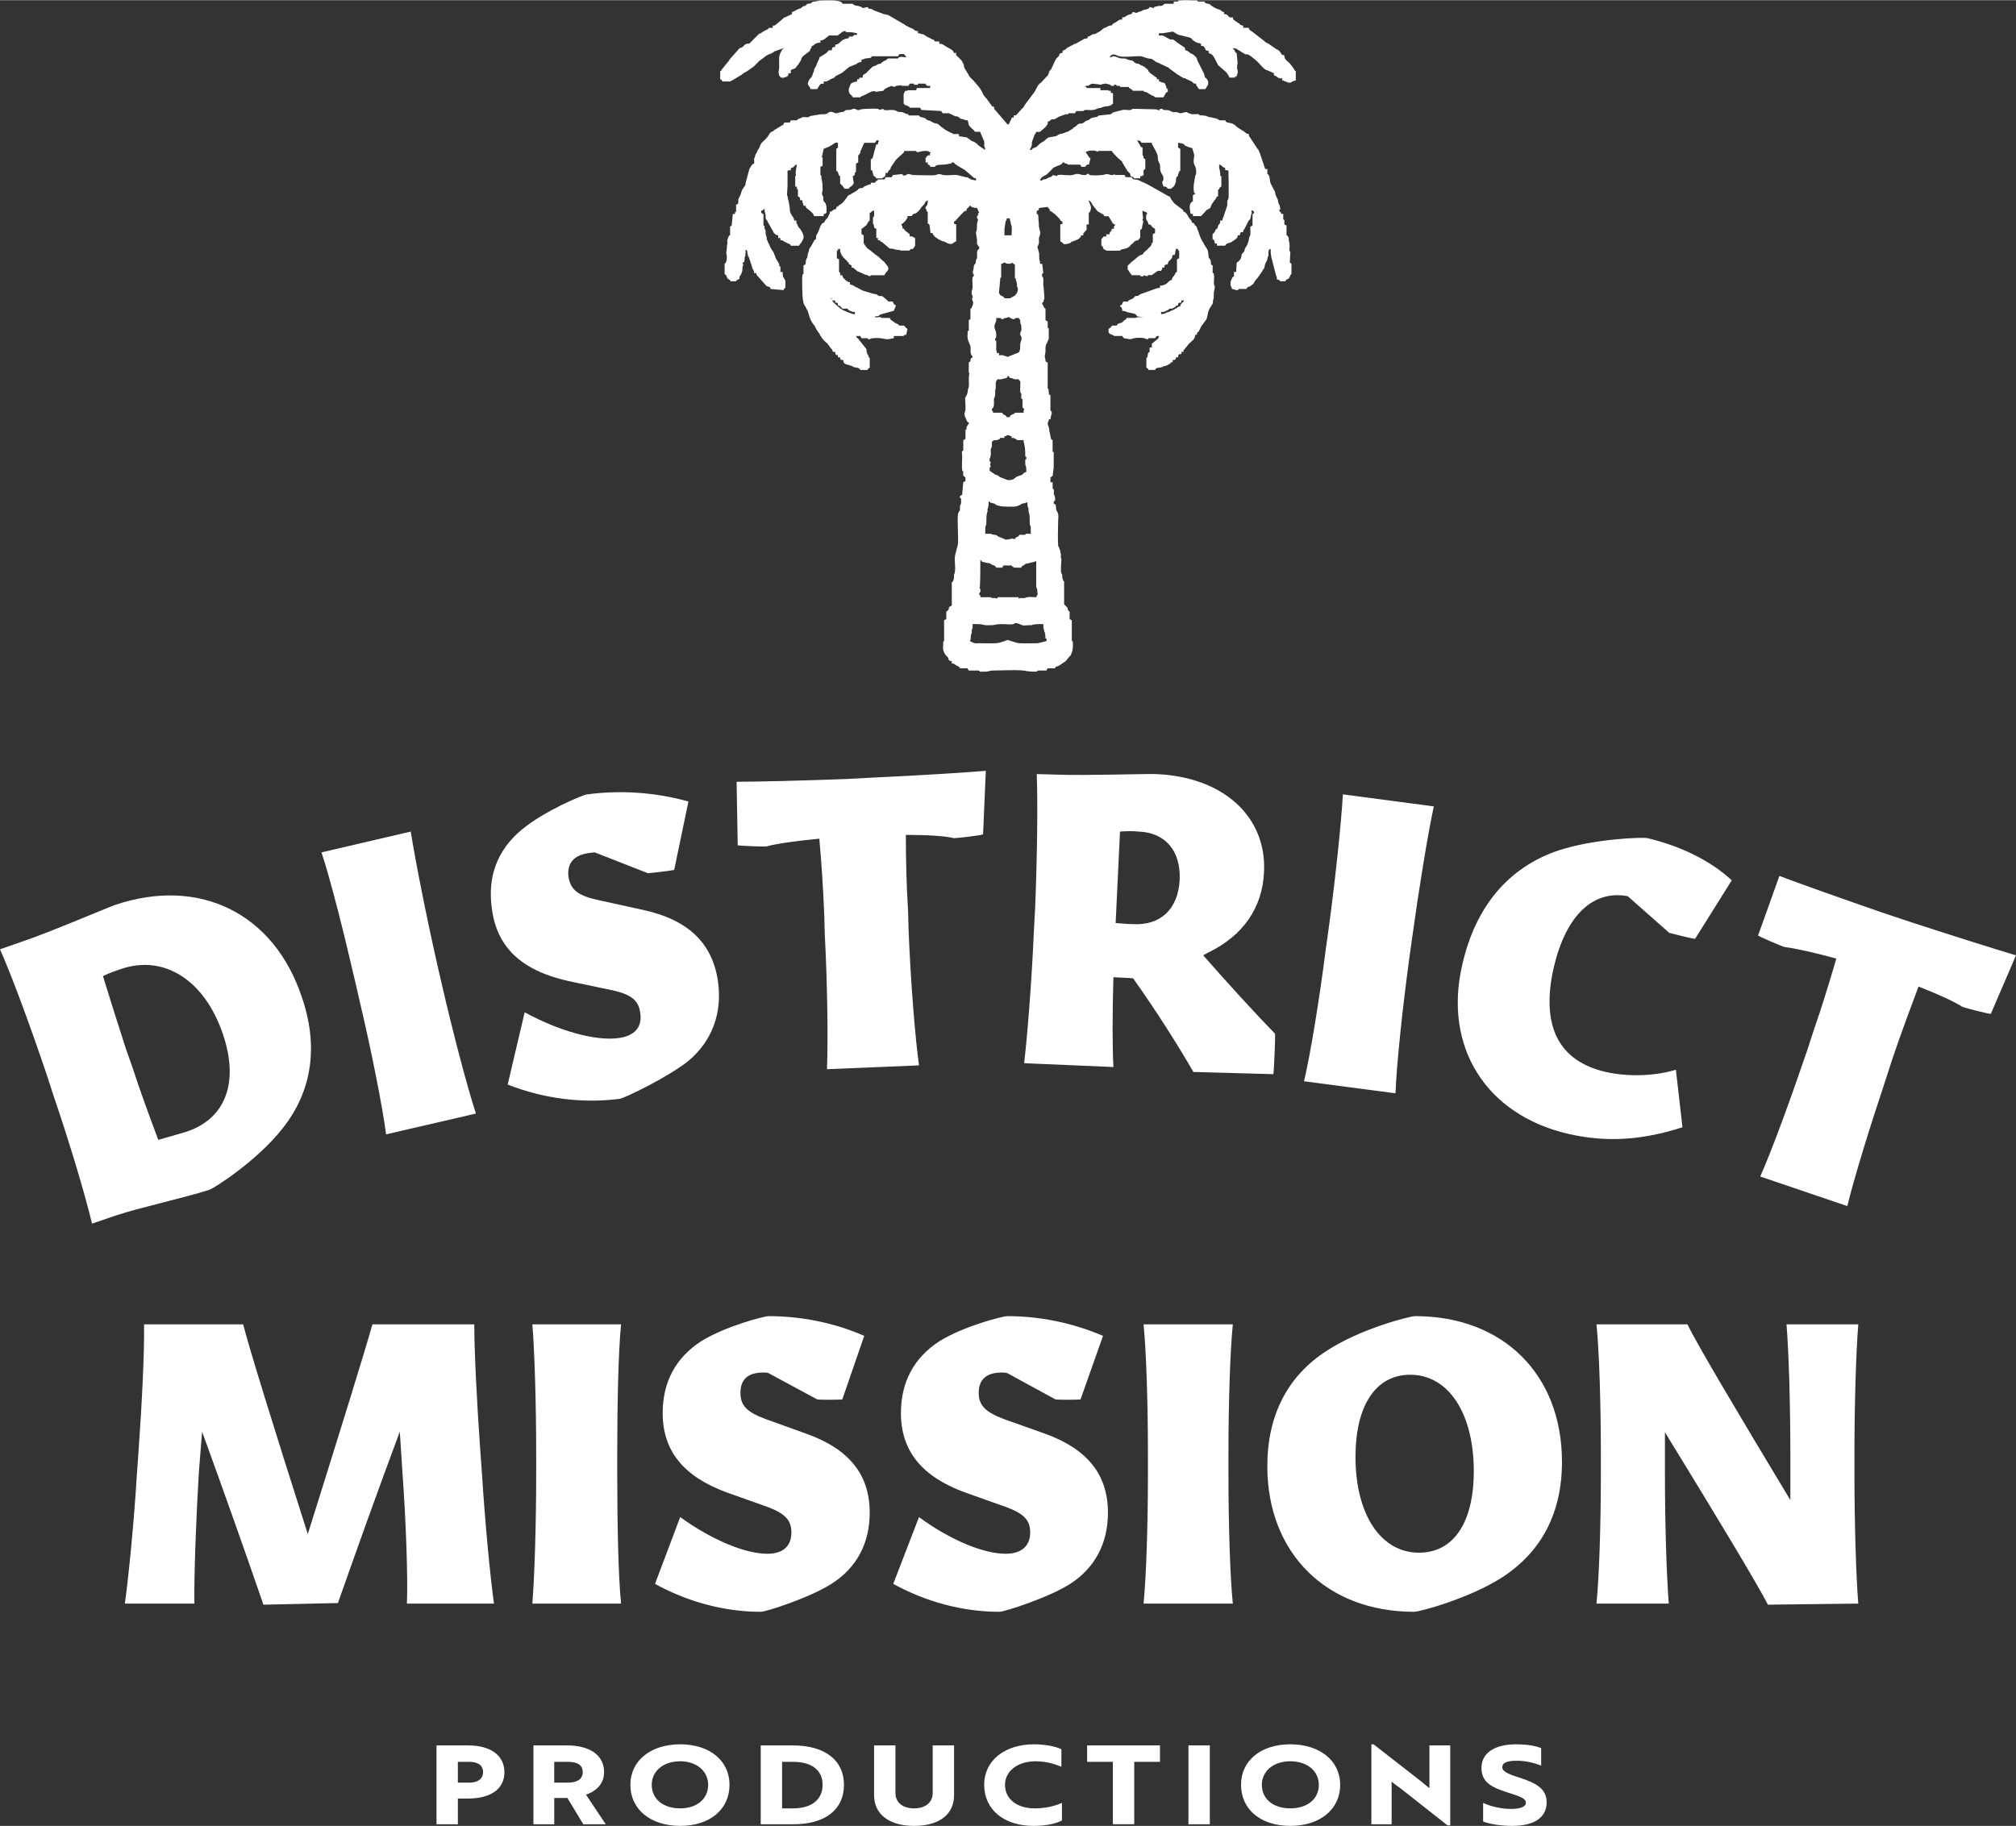 <?xml version="1.0" encoding="UTF-8"?>
<!DOCTYPE svg PUBLIC '-//W3C//DTD SVG 1.0//EN'
          'http://www.w3.org/TR/2001/REC-SVG-20010904/DTD/svg10.dtd'>
<svg height="135" viewBox="0 0 148.842 134.829" width="149" xmlns="http://www.w3.org/2000/svg" xmlns:xlink="http://www.w3.org/1999/xlink"
><rect x="0" y="0" width="148.842" height="134.829" fill="#333333" stroke="none"/><g fill="#fff"
  ><path clip-rule="evenodd" d="M71.611,47.327c0.04-0.121,0-0.04,0.04-0.081c0.04-0.162,0-0.162,0.04-0.364c0.121-0.323,0-0.243,0.081-0.445 c0.04-0.081,0.04,0,0.04-0.364c1.173,0,0.526,0.121,1.334,0.081h0.162c0.566-0.162,1.213,0,1.537-0.081 c0.04-0.04,0.081-0.121,0.323-0.04c0.404,0.162,0.283,0.162,0.849,0.121c0.04,0,0.121,0,0.162,0l0.081-0.04 c0.202-0.04,0.526-0.04,0.768-0.04c0,0.323,0,0.162,0.04,0.404l0.04,0.162c0,0.04,0.04,0.04,0.04,0.04v0.081 c0.081,0.283-0.04,0.364,0.121,0.404v0.162l-0.647,0.162c-0.243,0-1.415,0.04-1.577-0.04l-0.526-0.162c-0.04,0,0,0-0.081-0.04 c-0.121,0-0.243,0.081-0.364,0.121c-0.04,0-0.04,0-0.04,0l-0.243,0.081c-0.283,0.081-1.213,0.04-1.537,0.04 c-0.243,0-0.202,0.04-0.404-0.04L71.611,47.327z M72.379,41.343c0.202,0.081-0.04,0.121,0.283,0.162c0.081,0.04,0.04,0,0.162,0.04 l0.243,0.04c0.121,0.04,0.081,0.081,0.202,0.121c0.121,0.04,0.202,0.04,0.283,0.202h0.445c0.081-0.202,0,0.04,0.081-0.162h0.607 c0.04,0.121,0.121,0.04,0.162,0.162h0.566c0.04-0.202,0-0.04,0.202-0.202c0.243-0.162-0.081-0.04,0.323-0.121l0.121-0.04 c0.283-0.081,0,0.04,0.445-0.121c0,0.485,0,1.011,0,1.496c0,0.728,0,0.243,0.081,0.647v0.202c0.04,0.04,0.04,0,0.04,0.04 l-0.081,0.202c-0.04,0.04,0-0.04-0.04,0.081c-0.243,0-0.526-0.04-0.687,0c-0.404,0.162-0.485-0.04-0.566,0.121l-0.081-0.121h-1.496 l-0.081,0.121c-0.04-0.081,0.04-0.04-0.081-0.04c-0.162-0.081-0.283,0.04-0.364-0.081h-0.768c0-0.243,0-0.121-0.081-0.162v-0.162 c0,0,0.121,0,0.081-0.243c-0.04-0.162-0.081-0.04-0.04-0.202C72.379,43.122,72.379,41.626,72.379,41.343L72.379,41.343z M72.986,37.016c0.243,0.081,0,0.081,0.283,0.121c0.081,0.04,0.081,0,0.202,0.081l0.121,0.081c0.04,0,0.121,0.04,0.162,0.04 c0.202,0.081,1.173,0.081,1.294,0.04l0.202-0.081c0.243-0.081,0.04-0.081,0.243-0.121c0.081-0.04,0.081,0,0.202-0.04 c0.081-0.04-0.081-0.04,0.162-0.04c0,0.526,0.081,0.283,0.081,0.526c0,0.162,0,0.162,0.04,0.283c0,0.081,0.04,0.04,0.04,0.283 c0,0.849,0.04,0.445,0.081,0.728v0.485c-0.04,0-0.202,0-0.243,0c-0.243,0.04-0.081-0.04-0.162,0.081H75.25 c-0.081,0.202-0.162,0.121-0.243,0.202c-0.081,0.081-0.04,0.04-0.081,0.121l-0.162-0.04l0,0c-0.04,0-0.04,0-0.04,0l-0.445,0.081 l-0.485-0.202c-0.323-0.121-0.04-0.121-0.364-0.162c-0.404-0.04,0.04-0.081-0.687-0.081c0-0.081,0-0.202,0-0.283 c0-0.526,0.081-0.121,0.081-0.607c0-0.162,0-0.485,0.04-0.607c0.121-0.364-0.04-0.081,0.121-0.566 C72.986,37.218,72.986,37.097,72.986,37.016L72.986,37.016z M75.776,34.833c-0.162,0.04-0.283,0.162-0.283,0.202l-0.445,0.162l0,0 l-0.202,0.162c-0.162,0.081-0.243,0.081-0.445,0.081l-0.526-0.202c-0.04-0.04-0.04,0-0.081-0.04c-0.202-0.162,0-0.04-0.283-0.162 h-0.04c-0.04,0-0.04,0-0.04-0.04l-0.364-0.243v-0.243c0.121-0.04,0.081-0.04,0.04-0.202c-0.04-0.162,0.04,0,0.04-0.162 c-0.04-0.121-0.162-0.081-0.04-0.364c0.121-0.404-0.04-0.445,0.081-0.728c0.04-0.081,0,0.081,0.04-0.081v-0.323 c0.04-0.081-0.04-0.04,0.081-0.081c0.081-0.162,0.162,0,0.404-0.121c0.121-0.04,0.081-0.04,0.121-0.121h0.323v-0.121 c0.364-0.04-0.04-0.081,0.283-0.081c0.283,0-0.081,0.04,0.243,0.081v0.121c0.162,0,0.121,0,0.243,0.04c0,0,0.04,0,0.04,0.04h0.04 c0.081,0.081,0.04,0,0.081,0.081h0.485c0,0.121,0,0.081,0,0.121c0.081,0.202,0.121,0.607,0.121,0.809c0,0.323,0,0.283,0.081,0.323 v0.162c-0.081,0.04-0.081-0.04-0.081,0.202C75.695,34.55,75.776,34.226,75.776,34.833L75.776,34.833z M75.574,30.466h-0.647 c-0.04,0.121,0,0.04-0.081,0.081l-0.243,0.121c-0.081,0.081,0,0-0.04,0.121H74.32c-0.081-0.243-0.243-0.081-0.323-0.323h-0.687 c0-0.202,0-0.081-0.081-0.162v-0.121c0.243-0.121,0.121-0.566,0.162-0.768c0.04-0.081,0,0.081,0.04-0.121 c0.04-0.04,0.04-0.081,0.04-0.121c0-0.849,0.081-0.162,0.04-0.89l0.04-0.121c0.04-0.121-0.04-0.04,0.04-0.081 c0.081-0.121,0-0.081,0.202-0.081c0.162,0,0.121,0,0.243-0.04l0.202-0.04c0.121-0.04,0.121-0.04,0.162-0.162h0.081 c0.04,0.162,0.081,0.121,0.243,0.162l0.081,0.04c0.323,0.121,0.364-0.081,0.445,0.121c0.081,0.04,0.081,0,0.081,0.283 c-0.04,0.89,0.04,0.485,0.081,0.768c0,0.04-0.04,0.121,0,0.202c0,0.202-0.04,0.081,0.081,0.121v0.647 c0.162,0.04-0.04,0,0.121,0.081v0.081C75.574,30.264,75.574,30.223,75.574,30.466L75.574,30.466z M73.552,23.47 c0.485,0,0.323,0,0.364,0.081h0.162c0.081-0.121-0.04,0,0.121-0.081h0.04c0.04,0,0.04,0,0.04,0c0.243-0.121,0.202-0.04,0.404,0.04 l0.081,0.04c0.283,0.04,0.04-0.081,0.323-0.081c0.243,0,0.121,0,0.162,0.081c0.121,0.081,0.04,0,0.081,0.202c0,0.081,0,0,0,0.081 c0.081,0.162,0.081,0.323,0.081,0.526c-0.04,0.202-0.121,0.162-0.081,0.364c0.04,0.121,0.121,0.081,0.081,0.364 c-0.04,0.162-0.04,0.04-0.04,0.121c-0.121,0.323,0.04,0.526-0.162,0.809l-0.809,0.323l-0.243-0.081 c-0.121-0.04-0.04,0.04-0.081-0.04h-0.323v-0.162h-0.162v-0.162c-0.04,0-0.04,0-0.04-0.04v-0.283c0-0.485,0.04-0.404-0.081-0.445 v-0.162c0.121-0.04,0.04,0.081,0.081-0.162c0.04-0.485-0.243-0.526-0.081-0.93C73.552,23.673,73.552,23.794,73.552,23.47 L73.552,23.47z M87.138,22.621c-0.162,0-0.162,0.04-0.283,0.121c-0.323,0.202-0.162,0.081-0.566,0.283l-0.162,0.04 c-0.04,0.04-0.04,0.04-0.081,0.04l-0.04,0.04c-0.121,0-0.081,0.04-0.283,0.04v-0.162c0.081,0,0.121,0,0.202,0l0.162-0.081 c0.283-0.081,0.081-0.081,0.283-0.162c0.081,0,0.081,0.04,0.243-0.04c0.283-0.121,0.081-0.162,0.364-0.202 c0-0.202,0.04-0.202,0.243-0.202v-0.162h0.202C87.34,22.379,87.138,22.379,87.138,22.621L87.138,22.621z M61.421,22.176h0.243 v0.162c0.202,0,0.202,0,0.202,0.202c0.081,0,0.04,0,0.121,0.04c0,0,0,0,0.04,0l0.162,0.202h0.404c0,0,0,0.081,0.081,0.121 l0.202,0.081c0.081,0.04-0.04,0,0.081,0.04c0.081,0,0.081,0,0.162,0v0.162c-0.243,0-0.202-0.04-0.243-0.04l-0.202-0.081l0,0 c-0.04,0-0.04,0-0.04,0l-0.445-0.202c-0.081-0.04-0.647-0.485-0.728-0.647C61.421,22.217,61.421,22.176,61.421,22.176 L61.421,22.176z M61.34,22.055c0-0.121,0.121,0,0.04,0C61.34,22.055,61.34,22.136,61.34,22.055L61.34,22.055z M74.603,22.015 h-0.445c-0.04-0.081,0-0.04-0.04-0.081c-0.121-0.121-0.243-0.04-0.364-0.323l0.081-0.89c0.04-0.243-0.04-0.202,0.081-0.243v-1.011 c0.243-0.04,0.121,0,0.162-0.081h0.162c0,0-0.04,0.081,0.283,0.081c0.202-0.04,0.162-0.04,0.243-0.081 c0.04,0.081,0.081,0.121,0.162,0.121v1.011c0.162,0.081,0,0,0.121,0.283c0.081,0.323,0,0.243,0.04,0.364 c0.04,0.04,0.04,0.04,0.04,0.04v0.04c0.04,0.162,0.04,0.121-0.04,0.364l-0.121,0.162c0,0.04-0.04,0.04-0.04,0.04 c-0.04,0.04-0.081,0.04-0.121,0.081C74.643,21.974,74.643,21.934,74.603,22.015L74.603,22.015z M74.32,16.111h0.243 c0,0.121,0,0.081,0,0.121c0.121,0.323,0,0.121,0.121,0.445c0.04,0.202,0,0.445,0,0.687h-0.526c0-0.687,0-0.445,0.081-0.97 C74.28,16.152,74.32,16.394,74.32,16.111L74.32,16.111z M58.469,0.867v0.162l-0.526,0.243c0,0,0,0-0.04,0l0,0l-0.04,0.04l0,0 c-0.04,0-0.04,0.04-0.04,0.04l-0.526,0.445c-0.081,0.081-0.121,0.081-0.243,0.081V2.04h-0.283c-0.081,0.162,0,0-0.121,0.121 l-0.243,0.121c-0.243,0.162-0.243,0.162-0.364,0.202l-0.04,0.04l-0.04,0.04l-0.485,0.485l-0.121,0.121l-0.04,0.04 c-0.081,0-0.04,0-0.121,0c-0.283,0.04-0.243,0.202-0.445,0.283l-0.121,0.04c-0.04,0.04-0.081,0.04-0.081,0.081h-0.04 c0,0,0,0,0,0.04L53.86,4.385c-0.04,0.081,0,0.04-0.04,0.081l-0.526,0.647c-0.121,0.162,0.081,0.04-0.121,0.121v0.607 c0.081,0.04,0.04,0,0.121,0.081c0.04,0.04,0,0,0.04,0.081h0.606c0.081-0.162,0,0,0.121-0.081l0.607-0.364 c0.081-0.04,0.081-0.04,0.121-0.081l0.162-0.121c0.283-0.121,0.526-0.364,0.687-0.445c0,0,0-0.04,0.04-0.04l0.162-0.162 c0.121-0.121,0.202-0.243,0.364-0.323l0.364-0.283c0.202-0.121,0.162-0.081,0.364-0.162l0.202-0.121c0.04-0.04,0.04-0.04,0.04-0.04 l0.687-0.243c-0.081,0.162,0-0.04-0.121,0.121L57.58,3.981c-0.121,0.283,0,0.849-0.081,1.213c-0.04,0.081,0,0.404,0.121,0.485 c0.081,0.04,0.162,0.081,0.243,0.04c0.121-0.04,0.243-0.04,0.323-0.162l0.04-0.162h0.162V5.153l0.323-0.121l0,0l0.283-0.364 c0.04-0.121,0.121-0.162,0.162-0.283c0.04-0.121,0,0.04,0-0.081l0.121-0.162l0,0l0.526-0.404c0-0.243,0.121-0.081,0.121-0.364 c0.081,0,0.04,0,0.081,0l0.202-0.162c0.121-0.04,0.202-0.081,0.364-0.081V2.97c0.243,0,0.323-0.121,0.485-0.243 c0.04-0.04,0,0,0.081-0.04c0.04-0.04,0,0,0.04-0.081h0.687c0.04-0.081,0.081-0.081,0.162-0.121l0.121-0.121 c0.121-0.081,0.04,0.081,0.121-0.081h0.162c0.04,0.121-0.081,0.04,0.162,0.081c0.081,0,0.121,0,0.243,0l0.445,0.081 c0,0.121,0,0.121-0.121,0.121l0,0c-0.04,0-0.04,0-0.04,0c-0.081,0-0.121,0.04-0.162,0.121h-0.283v0.121 c-0.081,0-0.121,0-0.162,0.04h-0.081c-0.364,0.121-0.364,0.283-0.606,0.404l-0.162,0.04v0.162c-0.202,0-0.243,0.04-0.243,0.243 h-0.202c-0.081,0.04-0.121,0.121-0.202,0.202l-0.445,0.283h-0.04c-0.081,0.121,0,0.121-0.162,0.364L60.249,4.87 c-0.121,0.243-0.081,0-0.162,0.364c-0.04,0.162,0-0.04-0.04,0.121c-0.162,0.485-0.162,0.283-0.323,0.566 c-0.202,0.364,0.04,0.364,0.121,0.647h0.485l0.202-0.323l0.04-0.04c0.081-0.04,0.121-0.04,0.243-0.04V6.002 c0.121,0,0.081,0,0.202,0l0.081-0.04c0.202-0.081,0.162-0.121,0.404-0.202c0.121-0.04,0.121-0.081,0.202-0.162 c0.081-0.04,0,0,0.081-0.04l0.404-0.202l0.04-0.04l0.485-0.404c0.04,0,0.04,0,0.04,0l0.283-0.121c0.04,0,0.04,0,0.081-0.04 c0.081,0,0.04,0,0.121-0.04l0.081-0.081l0,0l0.283-0.081V4.385c0.121,0,0.162-0.04,0.283-0.081l0.364-0.04 c0.081-0.04,0.081-0.04,0.121-0.121h1.941c0.081-0.202,0,0.04,0.081-0.162h0.364c0.081,0.162,0.121,0.121,0.162,0.243l-0.323-0.04 c-0.04,0-0.04,0-0.04,0h-0.04c-0.162,0.04-0.162,0-0.202,0.121h-0.768c-0.081,0.162,0.04-0.04-0.04,0.04l-0.081,0.081 c-0.162,0.081-0.162,0.04-0.283,0.162c-0.04,0-0.081,0.04-0.081,0.081c-0.162,0.081-0.162,0-0.283,0.081L64.656,4.83 c-0.202,0.081-0.162,0-0.404,0.243l-0.243,0.243l-0.04,0.04c-0.162,0.162-0.283,0.081-0.283,0.364h-0.243v0.121h-0.162v0.162 c-0.162,0-0.283,0.081-0.404,0.121c-0.081,0.04-0.121,0.202-0.162,0.283v0.081c-0.04,0-0.04-0.04-0.04,0.081 c-0.04,0.121,0,0.243,0.081,0.364c0.081,0.081,0.162,0.121,0.202,0.243h0.566c0.04-0.121,0.081-0.04,0.283-0.162l0.485-0.243 c0.121-0.04,0.04-0.04,0.162-0.04c0.243-0.04,0.121,0,0.162,0.04l0.607-0.081c0.04-0.121,0.283-0.243,0.404-0.283 c0.162-0.081,0.081,0.081,0.121-0.081l0.323,0.081c0.04-0.081,0.081-0.081,0.404-0.121h0.04c0.081,0,0-0.081,0.04,0.04h0.526 c0.081-0.202,0,0.04,0.081-0.162h0.323c0,0.081-0.081,0.081,0.162,0.081c0.202,0,0.121,0,0.121-0.081h0.566 c0,0.081,0,0.04,0.04,0.081c0.081,0.121,0.202,0.081,0.323,0.081c-0.04,0.162,0-0.04-0.04,0.162h-0.97 c-0.04,0.162,0-0.04-0.04,0.162h-0.647c-0.04,0.081,0.081,0.04-0.162,0.04l-0.121,0.243V7.66c0.162,0.04,0-0.04,0.081,0.081 l0.162,0.04c0.04,0,0.04,0,0.04,0.04l0.121,0.04c0.04,0.04,0,0,0.04,0.081h0.768c0.081,0.202,0.04-0.04,0.081,0.162l1.496,0.081 c0.04,0.202,0-0.04,0.081,0.162h0.526c0.04,0.121-0.04,0,0.121,0.081l0.243,0.121c0.081,0.04,0.04,0,0.121,0.04 c0.04,0,0-0.04,0.081,0c0.121,0.04,0.121,0.081,0.243,0.162l0.323,0.081c0.081,0.04-0.04,0.04,0.202,0.04l0.081,0.323 c0,0,0,0,0,0.04l0.04,0.04c0.081,0.121,0.243,0.243,0.323,0.323c0.081,0.121,0.04,0,0.081,0.121h0.404c0,0.04,0,0.04,0,0.04 l0.243,0.566c0.04,0.081,0.04,0,0.04,0.162c0.04,0.04,0,0.162,0,0.202c0.04,0.364,0.081,0.04,0.081,0.364l-0.202-0.121 c-0.202-0.162-0.283-0.162-0.445-0.364c-0.081-0.04,0,0-0.081-0.04c-0.121-0.121-0.243-0.081-0.364-0.202l-0.283-0.202l0,0 c-0.04,0-0.04,0-0.04,0l-0.526-0.081V9.884h-0.445c-0.081-0.162,0,0-0.121-0.081l-0.323-0.162c0,0-0.04-0.04-0.081-0.04L69.67,9.48 c-0.04,0-0.04-0.04-0.04-0.04c-0.162-0.081-0.202-0.162-0.364-0.283c-0.121-0.081-0.283-0.04-0.445-0.162 c-0.323-0.202-0.283-0.04-0.485-0.243c-0.121-0.121-0.162-0.04-0.323-0.121c-0.081,0-0.121-0.04-0.162-0.121h-0.768 c-0.04-0.162,0.04-0.04-0.162-0.121h-0.04l-0.162-0.081c-0.081-0.04,0,0-0.121-0.04c-0.243-0.04-0.202,0.04-0.485-0.121 c-0.121-0.04-0.243-0.04-0.364-0.04c-0.162,0-0.323,0.04-0.445,0c-0.121-0.04-0.04,0.04-0.081-0.081l-0.323,0.081 c-0.04-0.121,0.081-0.04-0.121-0.081c-0.243-0.04-1.092,0-1.253,0.04c-0.081,0.04,0.081,0-0.081,0.04 c-0.243,0.04-0.162-0.081-0.404-0.081c-0.202,0-0.081,0.04-0.162,0.04c-0.202,0.081-0.323,0-0.485,0.081l-0.081,0.081 c-0.121,0.04-0.283,0.04-0.404,0.081c-0.081,0,0.04,0.04-0.162,0.04c-0.202,0-0.283-0.202-0.607-0.04l-0.081,0.081 c-0.162,0.04-0.323,0.04-0.485,0.04L59.844,8.55c-0.323,0.162-0.121,0.081-0.526,0.081c-0.202,0.04-0.121,0.04-0.202,0.081 c-0.121,0.04-0.202,0.04-0.283,0.162h-0.445c-0.081,0.202,0,0-0.081,0.162h-0.404l-0.081,0.162c-0.04,0-0.04,0.04-0.04,0.04 c-0.04,0-0.04,0-0.04,0l-0.526,0.323l-0.081,0.04c0,0.04,0,0.04,0,0.04l-0.162,0.081c0,0,0,0-0.04,0c-0.04,0.04,0,0.04-0.081,0.081 l-0.202,0.323c-0.04,0-0.04,0.04-0.04,0.04c-0.162,0.202-0.404,0.323-0.485,0.566l-0.081,0.202c-0.04,0.081-0.04,0.04-0.081,0.121 c-0.04,0.04-0.04,0-0.04,0.081c-0.04,0.121-0.121,0.202-0.162,0.323c-0.04,0.121,0,0.162-0.081,0.202v0.404 c-0.162,0.04-0.202,0.162-0.283,0.283c-0.04,0.04,0,0-0.04,0.081c-0.081,0.081-0.04-0.04-0.04,0.081l-0.243,0.89 c-0.081,0.243,0.04,0.162-0.121,0.364l-0.081,0.121c-0.121,0.202-0.081,0.081-0.162,0.364c-0.04,0.202-0.202,0.404-0.202,0.485 c0,0.081,0,0.162,0,0.243c-0.04,0.081,0,0-0.04,0.081c-0.081,0.04-0.04,0-0.121,0.04v0.526c-0.081,0.04-0.081-0.081-0.081,0.162 h-0.162l-0.081,0.849c-0.162,0.081,0.04,0.04-0.121,0.081v0.647c-0.081,0-0.081,0.04-0.121,0.121c-0.04,0.081,0,0-0.04,0.081 l-0.04,0.162l0,0c0,0.04-0.04,0,0,0.081c0,0,0,0.081,0,0.202c-0.04,0.121-0.04,0.202-0.04,0.364l-0.04,0.243v0.04l0.04,0.243 c0,0.162,0,0.485-0.162,0.566v0.768c0.081,0.04,0.121,0.081,0.162,0.202c0.04,0.202,0.243,0.162,0.283,0.323h0.404 c0,0,0-0.081,0.121-0.121c0.081-0.04,0.04-0.04,0.121-0.04c0-0.364,0.081-0.121,0.202-0.566c0.04-0.162,0-0.243,0.04-0.364 c0-0.04,0-0.04,0-0.04s0.04,0,0.04-0.04c0-0.081-0.04-0.121-0.04-0.202c0.04-0.04,0,0,0.081-0.04l0.04-0.04v-0.04 c0.04-0.081,0-0.202,0.04-0.323l0.04-0.081c0-0.081,0,0,0-0.121c0.04-0.081,0-0.202,0-0.283c0.081,0,0.04-0.04,0.121,0.04 l0.081,0.445h0.04l0.243,0.728c0.04,0.283,0.162,0.202,0.162,0.485h0.162c0,0.202,0.04,0.121,0.121,0.243l0.607,0.687 c0.121,0.121,0.283,0,0.323,0.243l0.97,0.081c0-0.121,0.04-0.121,0.121-0.162V20.68c-0.081-0.04-0.04-0.04-0.081-0.121 l-0.081-0.121c-0.04-0.162-0.04-0.202-0.04-0.364H57.62V19.67c-0.162-0.04-0.04-0.04-0.121-0.243l-0.243-0.404 c0-0.04,0-0.04,0-0.04l-0.121-0.283c0,0,0,0,0-0.04l-0.162-0.243c-0.202-0.323-0.081-0.202-0.243-0.485l-0.121-0.283 c0-0.04,0-0.081,0-0.121l-0.081-0.243c0-0.081,0-0.121,0-0.243l-0.081-0.202c-0.04-0.202,0.081-0.121-0.081-0.202v-0.849 c-0.202-0.04,0.04,0-0.162-0.081v-0.162c0.162-0.04,0,0,0.121-0.04c0.121-0.081-0.04-0.04,0.121-0.081 c0,0.243,0.04,0.243,0.081,0.445c0,0.081,0,0.121,0,0.202c0.04,0.202,0,0.04,0.121,0.202c0,0.04,0,0.04,0,0.04l0.364,0.647 c0.04,0.04,0,0,0.04,0.04l0.04,0.121c0.081,0.121,0.202,0.243,0.364,0.243v0.202h0.162v0.162c0,0,0.081,0,0.121,0l0.364,0.202 c0.121,0.081,0.243,0.04,0.283,0.202h0.607c0.04-0.121,0.162-0.202,0.202-0.283l0.121-0.243c0.04-0.162,0-0.283-0.081-0.445 l-0.04-0.081c-0.04-0.04-0.04-0.04-0.04-0.081c-0.081-0.121-0.162-0.162-0.243-0.323c-0.081-0.243-0.121-0.121-0.121-0.404h-0.162 c0-0.283-0.121-0.202-0.283-0.607c-0.081-0.283,0-0.202-0.081-0.607l-0.081-0.364l0,0l-0.04-0.202v-0.04c0,0,0,0-0.04-0.04 l0.04-0.728c0-0.364,0-0.728,0-1.092c0.162-0.04,0.081-0.04,0.243-0.04v-0.162c0.121,0,0.162-0.04,0.243-0.121l0.121-0.121 c0.04,0,0.04,0,0.081,0l-0.081,0.485c0,0.121,0,0.081,0,0.121c-0.04,0.081,0-0.04,0,0.04c-0.04,0.04,0.081,0.162-0.04,0.202v0.768 h0.121c0,0.121,0,0.202,0.081,0.243v0.485c0.162,0.04,0.162,0.162,0.162,0.283h0.162c0,0.283,0.081,0.162,0.081,0.404h0.162 c0,0.121,0.04,0.162,0.121,0.202c0,0.04,0.04,0.04,0.04,0.04l0.243,0.202c0.04,0.04,0,0,0.04,0.04l0.04,0.04l0,0 c0.081,0.081,0.121,0.121,0.121,0.243h0.728v-0.162c0.121,0,0.081,0,0.202-0.081c0-0.202,0.04-0.445-0.04-0.607v-0.04 c-0.121-0.243-0.162-0.081-0.202-0.404c0-0.081,0.04-0.04,0-0.162l-0.04-0.04c-0.081-0.243-0.04-0.162,0-0.404 c0-0.243,0-0.607-0.081-0.849c0,0,0,0,0-0.04c-0.04-0.162,0.04-0.202-0.081-0.243V12.31c0.162-0.081-0.04,0,0.162-0.081v-0.607 c-0.081-0.04-0.081-0.04-0.04-0.081c0-0.04,0-0.04,0-0.04l0.121-0.526l0.404-0.162c0.04,0,0.04-0.04,0.04-0.04 c0.162-0.04,0.283-0.202,0.445-0.243c0.081-0.04,0.081,0,0.162,0v0.364c-0.162,0.081,0.04,0-0.121,0.081v1.617 c0.121,0.081,0.121,0.121,0.162,0.243c0,0.081,0.04,0.121,0.121,0.162v0.566c0.081,0,0.202,0.202,0.243,0.243 c0.081,0.121,0.04,0,0.081,0.121h0.323c0.04-0.121-0.04,0,0.081-0.121c0.081-0.04,0.121-0.081,0.202-0.162 c0.081-0.121-0.081-0.04,0.081-0.081l-0.081-0.566c0.283-0.081,0.04-0.243,0.243-0.323v-0.607c0.202-0.081-0.04,0,0.162-0.081 v-0.526c0.081-0.04,0.04-0.081,0.121-0.121l0.04-0.121v-0.04l0.283-0.647h0.809c0-0.081,0-0.04,0.04-0.081l0.04-0.081 c0.081-0.04,0.121,0,0.202,0c-0.04,0.121-0.081,0.121-0.081,0.283h-0.121l-0.202,0.728c0,0.04,0,0.04,0,0.04l-0.04,0.121 c0,0.081-0.04,0.121-0.081,0.162c-0.04,0.04,0,0.04-0.081,0.04v0.809c0.081,0,0.081,0,0.121,0.081 c0.04,0.121,0.04,0.243,0.081,0.323c0.081,0.081,0.162,0.081,0.202,0.202h0.445c0.081-0.162,0.243,0,0.243-0.404h0.162 c0-0.081,0.04-0.162,0.121-0.202c0.121-0.162,0.04-0.04,0.121-0.243l0.364-0.526c0.04-0.04,0.04-0.04,0.081-0.081l0.485-0.445 c0.081-0.121,0,0,0.04-0.121h0.89c0.04,0.121-0.04,0.04,0.081,0.081c0.081,0.04,0.323-0.121,0.728-0.081 c0.283,0.04-0.04,0.081,0.243,0.081v0.081c-0.081,0.04-0.04-0.081-0.04,0.162h-0.162l-0.162,0.202v0.323h0.162v0.162h0.081 c0,0,0.04,0,0.04,0.04l0.081,0.121h0.323c0.121-0.243,0.526-0.081,1.132-0.243c0.121-0.04,0.081,0.04,0.121-0.081h0.162 c0.04,0.121,0.081,0.121,0.162,0.162l0.04,0.04l0,0l0.607,0.364c0.323,0.283,0.485,0.404,0.566,0.485l0.081,0.081l0.162,0.04v0.162 l-0.364-0.081c-0.081-0.04-0.04-0.04-0.081-0.04l-0.121-0.081c-0.121-0.04-0.04-0.04-0.162-0.04l-0.485-0.121 c-0.121,0,0.081,0-0.162-0.04c-0.283-0.04-0.647,0.04-0.97,0c-0.243,0-0.243-0.162-0.647,0c-0.202,0.04-1.173,0-1.496,0 c-0.283,0-0.404-0.081-0.526-0.081c-0.202,0.04-0.04,0.04-0.121,0.081c-0.283,0.081-0.283,0-0.283-0.081l-0.728,0.081 c-0.04,0.202,0-0.04-0.081,0.162h-0.445c-0.081,0.202,0-0.04-0.081,0.162h-0.485c-0.04,0.162-0.162,0.04-0.202,0.243h-0.323v0.121 c-0.121,0-0.121,0-0.202,0.04l-0.202,0.081c-0.081,0.04,0,0-0.081,0.04c-0.04,0-0.081,0.081-0.081,0.081 c-0.202,0.081-0.243-0.04-0.404,0.162l0,0c0,0,0,0-0.04,0.04l-0.404,0.243l-0.081,0.04l-0.04,0.04c-0.04,0-0.04,0-0.04,0 l-0.081,0.04l-0.364,0.485c-0.081,0.081-0.162,0.162-0.243,0.202l-0.081,0.04c-0.081,0.081-0.04,0.121-0.202,0.121v0.162 c-0.243,0-0.283,0.202-0.485,0.202c0,0.04,0,0.121,0,0.121l-0.121,0.243c-0.121,0.162,0.04-0.081-0.04,0.081 c-0.081,0.121-0.202,0.162-0.243,0.364c-0.162,0-0.202,0.121-0.283,0.243l-0.162,0.445c0,0,0,0-0.04,0v0.081c0,0,0,0,0,0.04h-0.04 l-0.081,0.162c0,0.081,0,0.081,0,0.121c-0.04,0.243,0.04,0.04-0.121,0.202l-0.202,0.364c0,0-0.04,0.04-0.04,0.081 c-0.081,0.121-0.162,0.162-0.162,0.323l-0.081,0.243c-0.04,0.121,0,0.243-0.081,0.323c-0.162,0.283,0.04,0.445-0.243,0.526v0.647 c-0.121,0.04-0.04-0.081-0.081,0.121c-0.04,0.283,0,1.658,0.04,1.779l0.04,0.202c0.04,0.202,0.081,0.162,0.162,0.323l0.121,0.243 l0,0c0.04,0.04,0.04,0.081,0.04,0.081l0.121,0.404c0.243,0.647,0.364,0.526,0.485,0.89l0.283,0.404c0,0.04,0,0.04,0,0.04 l0.081,0.121c0.121,0.202,0.283,0.364,0.485,0.526l0.202,0.283c0.04,0.081,0.081,0.081,0.121,0.121l0.081,0.202h0.162 c0,0.202,0.04,0.243,0.202,0.243v0.162h0.162c0,0.162,0.04,0.202,0.243,0.202c0,0.202,0,0.121,0.04,0.202 c0.081,0.121,0.243,0.121,0.364,0.162l0.243,0.081c0.202,0.162,0.283,0.04,0.485,0.162c0.081,0.04,0.081,0.04,0.121,0.121h0.526 c0.04-0.121,0.081-0.121,0.162-0.162v-0.728c-0.121-0.04-0.04-0.081-0.121-0.202c-0.121-0.243-0.04,0.04-0.121-0.364 c0-0.162,0.04,0.04,0-0.081l-0.607-0.768c-0.081-0.081-0.121-0.081-0.162-0.202h0.323c0.04,0.202,0-0.04,0.081,0.162h0.445 c0.081,0.202,0.162,0,0.404,0c0.687-0.081,0.97,0.162,1.294,0.04l0.243-0.04v-0.162h0.728c0.04-0.162-0.04,0,0.081-0.081 c0.162-0.04,0.04,0.121,0.121-0.081l0.081-0.364c-0.081-0.04-0.202-0.162-0.243-0.243h-0.364c-0.04-0.121-0.283-0.162-0.364-0.243 l-0.283-0.202c-0.04-0.081-0.04,0-0.04-0.121H65.06c-0.04-0.121-0.121-0.04-0.445-0.04v-0.081c0.445,0,0.162-0.081,0.485-0.162 l0.89-0.243l0.162-0.404c-0.162-0.04-0.202-0.162-0.243-0.283c-0.404,0-0.243,0.04-0.445-0.121l-0.283-0.243 c-0.081-0.04,0,0-0.081-0.04c-0.081,0-0.081,0-0.162,0c-0.243-0.04,0-0.081-0.404-0.162h-0.04l0,0l-0.809-0.243 c-0.04,0-0.04-0.04-0.04-0.04h-0.04l-0.364-0.202l0,0H63.2c-0.121-0.081-0.283-0.202-0.445-0.202v-0.162l-0.162-0.04l0,0 l-0.04-0.04c-0.081-0.04,0,0-0.081-0.04l-0.243-0.243c0,0,0,0,0-0.04c-0.04-0.081-0.04-0.04-0.04-0.121h-0.162 c0-0.121,0.04-0.202-0.081-0.243v-0.93c-0.162-0.081,0.04,0-0.162-0.081v-0.566c0.121-0.04,0.081,0.081,0.081-0.121h0.162 c0,0.04,0,0.121,0,0.162l0.04,0.121c0.121,0.364,0.404,0.485,0.526,0.687c0.081,0.081,0.081-0.04,0.081,0.162 c0.162,0.04,0.202,0.04,0.202,0.243c0.243,0,0.162,0.121,0.364,0.202v0.04l0.566,0.243c0,0.04,0.04,0.04,0.04,0.04h0.04 c0,0,0,0,0.04,0l0.121,0.04c0.162,0.081,0.202,0.121,0.243,0h1.011c0.081-0.283,0.404-0.323,0.243-0.647l-0.283-0.364 c-0.202-0.121-0.323-0.323-0.526-0.445c-0.081-0.04-0.04-0.04-0.121-0.081c-0.04,0,0,0-0.04-0.04l-0.404-0.323 c-0.081-0.04-0.121-0.081-0.162-0.121l-0.121-0.162c-0.081-0.081-0.04-0.121-0.121-0.162v-0.607c-0.202-0.081,0-0.04-0.162-0.081 v-0.404c0.081-0.04,0.04,0,0.081-0.04c0.526-0.404,0.162-0.121,0.445-0.485c0.081-0.081-0.04-0.04,0.081-0.081v-0.566 c0.202-0.04,0.04-0.121,0.323-0.162c0,0.323,0.04,0.445-0.081,0.485v0.485c0.081,0.04,0.04,0.081,0.081,0.202 c0,0.121,0.04,0.121,0.162,0.162v0.687h0.121v0.162c0.202,0,0.121,0.04,0.243,0.121l0,0h0.04l0.566,0.485 c0.162,0.04,0.283,0,0.404,0.081h0.04l0.202,0.04c0.121,0,0.121-0.04,0.162,0.04h0.687c0,0,0-0.081,0.121-0.121 c0.081,0,0.04,0,0.121,0l0.162-0.243v-0.566c-0.081,0-0.04,0-0.081-0.04c-0.121-0.081-0.162-0.081-0.323-0.081v-0.162l-0.364-0.283 l0,0c-0.04-0.081-0.04-0.04-0.04-0.121h-0.121c0-0.121,0-0.202-0.081-0.243v-0.081c0.081-0.04,0.202-0.162,0.283-0.243l0.162-0.243 c0-0.081,0,0,0-0.121h0.323c0.04-0.162,0.162-0.162,0.283-0.202c0.202-0.121,0.323-0.283,0.445-0.485l0.202-0.202 c0.04-0.121,0.081-0.202,0.243-0.283c0,0.162,0,0.404-0.162,0.485v0.162c0.162,0.04,0-0.04,0.081,0.121 c0.04,0.121-0.121,0.04,0.081,0.081v0.89c0.04,0,0.04,0,0.081,0c0,0.04,0.04,0.081,0.04,0.081c0.04,0.081,0,0.121,0.04,0.202 c0,0.283,0.04,0.162,0.04,0.404h0.162c0,0.081,0,0.04,0.04,0.121l0.162,0.202h0.04l0.162,0.121l0,0l0.323,0.162 c0.04,0,0.04,0,0.081,0l0.323,0.162c0.162,0.04,0.243,0.081,0.404-0.04c0.081-0.04,0.081-0.081,0.202-0.121v-1.253 c-0.202-0.04,0,0-0.162-0.04v-0.162c0.121-0.04,0,0.04,0.121-0.081l0.526-0.566c0.121-0.081,0.04-0.121,0.283-0.162 c0-0.081,0-0.04,0-0.121c0.081-0.081,0.162-0.121,0.243-0.243h0.04c0.081,0.121,0.202,0.121,0.323,0.162c0.081,0,0.121,0,0.162,0 l0.162,0.364c-0.202,0.081,0,0-0.081,0.121c-0.081,0.162,0.081,0.04-0.081,0.121v0.162c0.162,0.081,0,0.243,0,0.445 c0,0.607-0.04,0.404-0.081,0.607l0.081,0.526c0,0.121,0,0.202,0,0.323l0.04,0.04c0.04,0.081,0.04,0.121,0.121,0.162v0.162 c-0.243,0.081-0.121,0.485-0.162,0.687c0,0.04-0.04,0.04-0.04,0.04c-0.121,0.404,0.04,0.162-0.121,0.404 c-0.081,0.081-0.081,0.162-0.081,0.243c0,0.162-0.162,0.404,0,0.485v0.162c-0.081,0.04-0.04,0-0.081,0.081 c-0.04,0.202,0,0.404,0,0.607c0,0.323-0.04,0.243-0.081,0.485c0,0.162,0.081,0.283,0.081,0.323c0.04,0.243,0,0-0.04,0.121v0.04 v0.04c0.081,0.283,0.121,0.162,0.04,0.445l-0.081,0.202c-0.04,0.04,0,0.04-0.081,0.04v0.768c-0.162,0.081,0.04,0.04-0.121,0.081 V24.4c-0.121,0.081-0.081,0-0.081,0.202c-0.04,0.243,0,0.445,0.081,0.647l0.121,0.283c0.04,0.243-0.04,0.485,0.081,0.687 c0.081,0.081,0,0.04,0.081,0.081v0.081c-0.243,0.081-0.081,0.202-0.202,0.323c-0.04,0.04-0.04,0-0.081,0.04v0.768 c0.081,0.04,0.04,0,0.04,0.081c-0.081,0.364,0,0.687-0.04,0.97c-0.04,0.162-0.081,0.162-0.081,0.364l-0.04,0.162 c-0.243,0.526-0.121-0.04-0.121,1.092c0,0.202-0.04,0.162-0.081,0.323c0,0.081,0.04,0.202,0.04,0.283h0.04v0.04l0.081,0.202 c0.04,0.081,0.04,0.121,0.162,0.162v0.121c-0.121,0.04-0.04,0-0.081,0.081l-0.081,0.121c-0.04,0.202,0.081,0.162-0.081,0.202v0.687 c-0.202,0.081,0.04,0.04-0.162,0.081v0.768c-0.162,0.081-0.081,0.162-0.081,0.485c0,0.243-0.04,0.728,0,0.97l0.04,0.081h0.04 c0,0.162-0.04,0.283,0.04,0.364c0.081,0.081,0.04,0.04,0.121,0.081v0.283c-0.202,0.081,0.04,0-0.162,0.081l-0.081,0.93 c-0.202,0.081,0.04,0-0.162,0.081v0.162c0.121,0.04,0.081,0,0.081,0.121c0,0,0,0.202,0,0.243c-0.04,0.202-0.081,0.121-0.081,0.323 c0,0.081,0,0.121,0,0.202l-0.121,0.202c-0.121,0.283,0.04,1.981-0.04,2.386l-0.081,0.283l0,0l-0.121,0.485 c-0.081,0.364,0.081,0.93-0.04,1.334l-0.04,0.081c0,0.081,0,0.162,0,0.243c-0.04,0.162-0.04,0.243-0.162,0.323v1.698 c-0.243,0.081,0.121-0.081-0.04,0.04l-0.162,0.081c-0.04,0.081,0,0,0,0.081c-0.04,0.081,0,0.081-0.081,0.162l-0.04,0.04 c-0.04,0.04,0,0.04-0.081,0.04v0.566c-0.162,0.081,0.04,0-0.162,0.081v1.537c-0.121,0.081-0.04,0.162-0.081,0.485 c0,0.202,0.04,0.283,0.121,0.445l0.04,0.04c0,0,0,0,0,0.04l0.202,0.202c0.04,0.081,0,0.04,0.04,0.081c0,0.04,0,0.04,0,0.081 c0.081,0.081,0.121,0.121,0.243,0.121v0.162c0.202,0,0.202,0.081,0.364,0.162c0.081,0.04,0.202,0.081,0.243,0.202h0.566 c0.04,0.202,0-0.04,0.081,0.162h0.768c0.04,0.121,0.081,0.081,0.485,0.081c0.243,0,0.283-0.081,0.526-0.081 c0.404,0,2.183-0.081,2.467,0.04l0.364,0.04c0.081,0,0.202,0,0.283,0c0.121,0,0.162,0,0.202-0.081h0.647 c0.04-0.202,0,0.04,0.081-0.162h0.526c0.081-0.162-0.04,0.081,0.04-0.04c0-0.04,0.04-0.081,0.04-0.081c0.04,0,0.162,0,0.485-0.243 l0.243-0.162l0,0L78.93,48.5c0.04-0.04,0.081-0.081,0.121-0.121l0.081-0.202c0.081-0.202,0.081-0.445,0.081-0.687 c-0.04-0.243,0.04-0.121-0.081-0.162v-1.537c-0.202-0.081,0.04,0-0.162-0.081v-0.566c-0.121-0.04-0.121-0.121-0.162-0.283 l-0.243-0.243V42.92c-0.081-0.04-0.04-0.04-0.081-0.121c-0.081-0.121-0.04-0.323-0.081-0.445h-0.04c-0.081-0.283,0-0.768,0-1.092 l-0.04-0.081v-0.04V41.1c0-0.04,0-0.04,0-0.04s0,0,0-0.04c0.04-0.202-0.04-0.081-0.04-0.323l-0.081-0.243 c0-0.04-0.04-0.081-0.04-0.081c-0.04-0.121-0.04,0-0.04-0.162c-0.04-0.526,0-1.173,0-1.698c0-0.162,0.04-0.404,0-0.566 c-0.04-0.243-0.121-0.081-0.162-0.526c0-0.162-0.04-0.202-0.162-0.243v-0.162c0.121-0.04,0.121-0.121,0.081-0.364l-0.081-0.202 c0-0.081,0.04-0.202,0-0.283c-0.04-0.121,0.04-0.04-0.081-0.081v-0.485h-0.162v-0.364c0.081-0.04,0.04-0.04,0.081-0.04l0.04-0.04 c0.04-0.04,0.04-0.04,0.04-0.04c0.04-0.081,0-0.162,0.04-0.283c0-0.162,0.04-0.081,0.04-0.485v-0.809 c0-0.202,0.04-0.121-0.081-0.202v-0.849c-0.162-0.04-0.121-0.162-0.202-0.526c-0.081-0.243,0-0.162-0.121-0.566l-0.04-0.04 c0-0.04,0-0.04,0-0.081c0-0.121,0.081-0.162,0.081-0.323h0.121l0.04-0.243c0.04-0.121,0.121-0.323-0.04-0.404v-1.132 c-0.121-0.04-0.121-0.081-0.121-0.202c-0.04-0.121,0.04-0.243-0.081-0.283v-1.941c-0.04,0-0.081,0-0.162-0.081v-0.121 c-0.121-0.404,0-0.283,0-0.647c0-0.04,0-0.121,0-0.202c0-0.162,0.04-0.283,0.121-0.404l0.081-0.202 c0.04-0.081,0.04-0.04,0.04-0.162V24.32c-0.04-0.202,0.04-0.081-0.081-0.121v-0.485c-0.202-0.04,0,0-0.162-0.081v-0.849 c-0.081-0.04-0.081-0.04-0.121-0.121c-0.04-0.081-0.04-0.162-0.121-0.202v-0.121c0.162-0.081,0.04,0,0.121-0.202 c0.04-0.162,0,0.04,0.04-0.121l-0.04-0.647c0,0,0,0,0-0.04l-0.04-0.283c0-0.121,0-0.243,0-0.364c0-0.04,0-0.081,0-0.121 c0-0.04,0-0.04,0-0.04l-0.081-0.121c-0.04-0.243,0-0.202,0.081-0.243l-0.081-0.687h-0.162c0-0.04,0-0.081,0-0.121 c0-0.162,0-0.081-0.04-0.121c-0.04-0.202,0-0.445-0.04-0.607l-0.081-0.283c0,0,0,0,0-0.04h-0.04c0-0.081,0.121-0.323,0.121-0.364 v-0.364c0.04-0.202,0.04-0.081,0.04-0.121c0.04-0.121,0.081-0.283,0.04-0.364l-0.081-0.364c0-0.404-0.04-0.323-0.04-0.728 c-0.04-0.243,0-0.162-0.121-0.202v-0.243c0.04,0,0.121,0,0.162-0.121c0-0.04,0-0.04,0-0.081l0.647-0.081 c0.04,0.162,0-0.04,0.081,0.121c0.081,0.081,0.04-0.04,0.081,0.162c0.04,0.04,0,0,0.04,0.04c0.121,0,0.121,0.081,0.202,0.121 c0.121,0.081,0.04,0.04,0.121,0.081l0.364,0.364c0.04,0.081,0,0.04,0.04,0.081c0.081,0.081,0.04,0.081,0.162,0.121v0.162 c-0.202,0.04,0,0-0.162,0.04v1.253c0.323,0.121,0.081,0.283,0.607,0.162c0.081-0.04,0.04,0,0.121-0.04c0,0,0.081-0.04,0.081-0.081 l0.323-0.121c0.162-0.04,0.404-0.202,0.404-0.364h0.162c0-0.202,0-0.121,0.081-0.243c0.081-0.04,0.081-0.121,0.162-0.162v-0.404 h0.162v-0.849c0.121-0.04,0.162-0.283,0.162-0.445c-0.04-0.121,0-0.04-0.04-0.121c-0.04-0.162-0.121-0.202-0.121-0.364 c0.162,0.081,0.243,0.243,0.243,0.283l0,0l0.081,0.121c0,0,0,0,0.04,0.04l0.162,0.202c0.04,0.081,0.081,0.081,0.121,0.162 l0.364,0.202c0.081,0.04,0.121,0.081,0.121,0.162h0.323l0.323,0.526c0.04,0.04,0,0,0.04,0.04c0.081,0.04,0.04,0.04,0.121,0.04 v0.081c-0.121,0.04-0.081,0.121-0.081,0.243h-0.162c0,0.283-0.162,0.121-0.162,0.404h-0.243v0.162h-0.202 c-0.04,0.04,0,0.04-0.04,0.04c0,0.04,0,0.04,0,0.04l-0.121,0.121v0.485c0.04,0,0.121,0.04,0.162,0.243l0.162,0.081 c0.04,0.04,0.04,0,0.04,0.04h1.011c0.081-0.162,0.404-0.081,0.607-0.243l0.121-0.081c0,0,0.04-0.04,0.04-0.081l0.202-0.162 c0.081-0.121,0.202-0.202,0.364-0.202l0.162-0.202V16.96c0.04-0.04,0.04,0,0.081-0.04c0.081-0.081,0.04-0.243,0.121-0.445 c0.04-0.162,0-0.162-0.04-0.243l0.04-0.081c0.04-0.202-0.04-0.121-0.04-0.607c0.04,0.04,0.04,0,0.081,0.04l0.121,0.04 c0,0,0.04,0.04,0.081,0.04c0.121,0.081-0.081,0,0.081,0.04l-0.04,0.081c-0.04,0.081-0.081,0.162-0.04,0.404 c0.04,0.121,0.121,0.121,0.121,0.243c0.04,0.081,0.04,0.04,0.04,0.121l0.162,0.04c0,0,0.081,0.081,0.081,0.121 c0.121,0.081,0.121,0.121,0.243,0.162v0.323c-0.202,0.081,0,0-0.162,0.081v0.607c-0.162,0.081-0.04,0-0.081,0.121 c-0.04,0.081,0,0-0.04,0.081c-0.04,0.121-0.202,0.202-0.283,0.323l-0.283,0.243v0.04l-0.04,0.04l-0.04,0.04l-0.202,0.081l0,0 c-0.121,0.04-0.364,0.323-0.566,0.445c-0.121,0.081-0.202,0.243-0.323,0.283v0.323c0.081,0.04,0,0,0.081,0.081l0.121,0.202 c0.121,0.081,0.04-0.04,0.081,0.121h0.647c0.04,0.081-0.081,0.081,0.121,0.081s0.081,0,0.121-0.081l0.283,0.081 c0.04-0.121,0-0.04,0.081-0.081c0.081-0.04,0.121,0,0.202,0c0.162-0.04,0.404-0.323,0.526-0.323c0.04,0,0.162,0,0.202,0 c0.081-0.162,0.081-0.081,0.081-0.243h0.162c0-0.202,0.04-0.202,0.243-0.243l0.04-0.121c0-0.04,0-0.04,0-0.04 c0.081-0.121,0.202-0.162,0.283-0.323l0,0l0.04-0.202h0.162l0.081-0.445h0.162c0,0.202-0.04,0.081,0.081,0.121v0.566 c-0.202,0.081,0.04,0-0.162,0.081v0.93c-0.202,0.081-0.04,0.121-0.323,0.404l-0.081,0.202c-0.243,0-0.283,0.404-0.849,0.404v0.162 c-0.162,0-0.202,0.04-0.364,0.081l-1.011,0.364c-0.162,0.04-0.121,0.121-0.323,0.162c-0.04,0-0.04,0-0.121,0 c-0.081,0.04,0,0-0.04,0.04c-0.121,0.121,0,0.04-0.121,0.121c-0.081,0.081-0.202,0.081-0.323,0.162 c-0.121,0.121,0,0.081-0.404,0.081c-0.04,0.081-0.04,0.04-0.04,0.081l-0.04,0.081c-0.04,0.081,0,0.04-0.04,0.081 c-0.081,0.04-0.04,0.04-0.121,0.04v0.081c0.121,0.04,0.162,0.162,0.162,0.323l0.283,0.04c0,0,0,0,0,0.04l0.364,0.081 c0.162,0.04,0.364,0.04,0.445,0.243l0.485,0.081c-0.162,0-0.364-0.04-0.485,0c-0.081,0.04-0.04-0.04-0.081,0.04h-0.687 c-0.04,0.121-0.081,0.121-0.162,0.162l-0.162,0.162c-0.121,0.081-0.202,0.04-0.323,0.121c-0.081,0.081-0.04,0.04-0.081,0.121 h-0.364c-0.04,0.081,0,0.04-0.04,0.081l-0.121,0.121c-0.04,0,0,0-0.081,0.04v0.283c0.081,0.04,0.04,0.04,0.081,0.081 c0.162,0.081,0.283,0.081,0.323,0.162h0.607c0.04,0.081,0.081,0.121,0.121,0.162l0.202,0.04c0.04,0,0.04,0,0.04,0 c0.243,0.081,0.364,0,0.526-0.04c0.202-0.04,0.566-0.04,0.728,0c0.121,0.04,0.283,0.162,0.323,0h0.485l0.081-0.121 c0.081-0.04,0.121-0.04,0.202-0.04c0,0.121-0.04,0.162-0.121,0.243l-0.404,0.323v0.283h-0.162v0.323 c-0.081,0.04-0.081,0.04-0.121,0.121c-0.04,0.121,0,0.283-0.121,0.323v0.728c0.081,0.04,0.121,0.04,0.162,0.162h0.485 c0.04-0.121,0.121-0.162,0.283-0.162c0.364-0.04,0.162-0.081,0.566-0.162l0.283-0.162c0.081-0.081-0.081-0.081,0.162-0.081v-0.162 c0.202,0,0.243-0.04,0.243-0.202h0.162c0-0.202,0.04-0.243,0.243-0.243v-0.162h0.162c0-0.202-0.04-0.081,0.04-0.162l0.364-0.445 c0.243-0.243,0.445-0.323,0.445-0.647h0.121c0.04-0.243,0.04-0.121,0.162-0.283l0.04-0.081c0.121-0.202,0.04-0.162,0.202-0.364 l0.243-0.323c0.162-0.202,0.121-0.445,0.243-0.768l0.081-0.162l0,0l0.202-0.323c0.04-0.081,0-0.162,0.04-0.283l0.04-0.121 c0-0.081,0-0.121,0-0.202c0-0.121,0-0.243,0.04-0.364v-0.04l0,0c0.04-0.121,0.04-0.162,0.04-0.283l0,0 c-0.04-0.04-0.04-0.04-0.04-0.04c-0.081-0.283,0.04-0.566-0.04-0.809c0-0.121,0.04-0.081-0.081-0.121v-0.566 c-0.202-0.04-0.081-0.202-0.162-0.404l-0.121-0.162c-0.04-0.081,0-0.121-0.04-0.283c0-0.121-0.04-0.323-0.121-0.404l-0.202-0.323 v-0.04l-0.04-0.04c-0.081-0.121-0.081-0.162-0.202-0.364l-0.202-0.566c-0.04-0.081,0,0.04-0.04-0.081c0,0,0-0.081-0.04-0.121 c0-0.081,0-0.04-0.04-0.081c-0.04-0.081-0.04-0.04-0.081-0.081c-0.081-0.121-0.081-0.202-0.243-0.202 c0-0.121-0.04-0.162-0.121-0.243c-0.162-0.162-0.243-0.526-0.485-0.566l-0.04-0.081v-0.04l0,0l-0.485-0.364 c-0.121-0.081-0.202-0.162-0.283-0.283l-0.121-0.162c-0.04-0.081-0.04-0.121-0.121-0.202h-0.04l-0.04-0.04c0,0,0,0-0.04,0 l-1.496-0.849c-0.121-0.04-0.121-0.081-0.364-0.162l-0.243-0.121c-0.243-0.121-0.485,0-0.566-0.243h-0.445 c-0.081-0.202,0,0.04-0.081-0.162h-0.687c-0.04-0.081,0.04-0.04-0.081-0.04l0,0h-0.04c0,0,0,0.04-0.04,0.04c-0.04,0-0.04,0-0.121,0 c-0.162,0-0.243-0.121-0.485-0.04c-0.202,0.081-1.011,0.081-1.092,0.04c-0.121-0.04-0.04,0.04-0.081-0.081h-0.162 c-0.04,0.121,0,0.04-0.081,0.081h-0.162c-0.202,0-0.162-0.081-0.526-0.081l-0.283,0.081c-0.162,0.04-0.404,0-0.607,0 c-0.121,0-0.323-0.04-0.445,0c-0.121,0.04-0.04-0.04-0.081,0.081l-0.323-0.081c-0.04,0.162-0.323,0.162-0.404,0.243 c-0.121,0.081-0.202,0.081-0.283,0.081c-0.121,0.04,0,0.081-0.243,0.081c0-0.121,0-0.081,0.04-0.121 c0.081-0.202,0.404-0.243,0.526-0.404c0.081-0.081,0.121-0.121,0.202-0.202c0.04-0.04,0.04-0.04,0.081-0.081 c0.081-0.121,0.162-0.162,0.364-0.243l0.202-0.081c0.121-0.04,0.202-0.081,0.243-0.202h0.121c0.081,0.202,0,0,0.121,0.081 c0.162,0.081,0.04-0.121,0.121,0.081h0.93c0.081,0.202,0.04-0.04,0.081,0.162h0.323c0-0.04,0-0.121,0.121-0.162 c0.04,0,0.04,0,0.121,0l0.121-0.485c-0.081,0-0.04,0.04-0.121-0.081l-0.243-0.364l0.202-0.081c0.162-0.04,0.404-0.04,0.566,0 l0.04,0.04c0.121,0,0.081,0.04,0.121-0.04h1.011c0.04,0.162,0.283,0.323,0.364,0.445l0.404,0.364c0,0.04,0,0.04,0,0.04l0.364,0.607 c0.121,0.162,0.243,0.162,0.243,0.404l0.202,0.081c0.04,0.04,0.04,0,0.04,0.081h0.485v-0.162c0.162,0,0.081,0,0.243-0.081 c0-0.202-0.081-0.364,0.121-0.445v-0.728c-0.243-0.081-0.04-0.202-0.202-0.283v-0.566c-0.121-0.04-0.162-0.081-0.202-0.202 l-0.202-0.323c0.162,0,0.243,0,0.323,0.162h0.768c0,0.202,0,0.081,0.04,0.162l0.202,0.364c0.323,0.607,0.121,0.526,0.243,0.849 c0.04,0.121,0.121,0.162,0.121,0.364c0,0.162,0,0.323,0.081,0.485l0.121,0.202c0,0.04,0,0.04,0,0.04 c0.04,0.04,0.04-0.04,0.04,0.121c0.04,0.323-0.162,0.162-0.04,0.526c0.04,0.081,0.04,0,0.04,0.121c0.162,0,0.243,0,0.323,0.162 h0.283c0.04-0.121,0-0.04,0.121-0.121c0.121-0.121,0.162-0.283,0.202-0.404c0-0.081,0-0.243,0.04-0.323l0.121-0.121 c0-0.081,0-0.04,0-0.121l0.04-0.04c0-0.081,0.04-0.162,0.121-0.202v-1.617c-0.202-0.081,0.04,0-0.162-0.081v-0.364l0.243,0.04 c0.243,0.081,0.04,0,0.243,0.121v0.04l0.404,0.162h0.081c0.162,0.121,0.081,0.162,0.162,0.323c0.04,0.121,0.081,0.283,0.04,0.404 v0.04c-0.04,0.162-0.04,0.364,0.04,0.526l0.04,0.081c0.081,0.121,0.081,0.364,0.081,0.485c-0.04,0.323-0.04,0-0.081,0.283 c-0.04,0.283-0.162,0.768-0.081,1.092c0,0.121-0.04,0.081,0.081,0.121v0.081c-0.202,0.04,0,0-0.162,0.081v0.445 c-0.404,0.162-0.162,0.849-0.162,0.93h0.162v0.162h0.606l0.445-0.485h0.04l0.202-0.121c0.04-0.202,0.162-0.364,0.283-0.526 c0,0,0,0,0-0.04h0.04l0.081-0.121c0.04-0.081,0.04-0.162,0.162-0.162v-0.485c0.162-0.081,0.04-0.162,0.243-0.243v-0.768 c-0.121-0.04-0.081,0.081-0.081-0.162c-0.04-0.243,0-0.162-0.081-0.445c0-0.081,0-0.162,0-0.243c0.162,0,0.162,0.121,0.323,0.202 l0.121,0.04v0.162c0.162,0,0.081,0,0.243,0.04c0,0.364,0.04,1.86,0,2.062l-0.081,0.162c-0.04,0.243,0.04,0.202-0.04,0.445 l-0.243,0.728c-0.04,0.081-0.081,0.162-0.081,0.283H90.09c0,0.323-0.081,0.202-0.162,0.404l-0.04,0.162 c-0.121,0.121-0.162,0.081-0.202,0.283l-0.162,0.162v0.364c0.121,0.04,0.162,0.162,0.162,0.323h0.162v0.162h0.607 c0.081-0.162-0.04,0.04,0.04-0.04c0-0.04,0.04-0.081,0.04-0.081c0.121-0.081,0.283-0.081,0.404-0.162l0.243-0.162 c0.121-0.121,0.202-0.121,0.202-0.323h0.162c0-0.202,0.04-0.243,0.243-0.243c0-0.202,0-0.121,0.081-0.202l0.323-0.647 c0.04-0.04,0.04,0,0.081-0.081c0.081-0.081,0.081-0.364,0.121-0.404c0.04-0.121,0-0.162,0-0.283l0.162,0.081 c0.081,0.162-0.04,0.202-0.081,0.202v0.849c-0.162,0.081,0.04,0.04-0.162,0.081v0.647c-0.081,0.04,0-0.04-0.04,0.081l-0.04,0.04 l-0.04,0.243c-0.04,0.202-0.162,0.485-0.283,0.607l-0.04,0.202c-0.081,0.121-0.121,0.121-0.202,0.243c0,0.04,0,0.04,0,0.04 l-0.04,0.202c-0.04,0.121-0.162,0.283-0.323,0.364l-0.04,0.687h-0.162v0.323c-0.081,0-0.162,0.162-0.202,0.283 c-0.04,0.04-0.081,0.283-0.04,0.404c0.04,0.162,0.081,0.04,0.081,0.243c0.162,0,0.445,0.202,0.526,0h0.566 c0.04-0.202,0.202-0.121,0.323-0.243l0.162-0.121c0.081-0.121,0.121-0.243,0.323-0.445l0.364-0.526c0.04-0.081,0-0.04,0.04-0.081 c0.121-0.162,0.04,0,0.121-0.202c0-0.04,0-0.04,0-0.04v-0.04l0.081-0.243c0.162-0.243,0.081-0.162,0.162-0.445 c0.04-0.081,0.04,0,0.04-0.121c0-0.081,0-0.243,0-0.283c0.04-0.121,0.081-0.162,0.162-0.162c0,0.243,0,0.323,0.04,0.566 l0.364,1.415c0.04,0.081,0-0.04,0.04,0.081c0.04,0.04,0,0.121,0,0.162l0.202,0.081c0.04,0.04,0.04,0.04,0.04,0.081h0.404 c0.04-0.162,0.162-0.121,0.283-0.243l0,0l0.081-0.202c0.081-0.081,0-0.04,0.081-0.081v-0.768c-0.162-0.081,0.04-0.04-0.121-0.081 l0.04-0.809c-0.162-0.04,0.04-0.404-0.121-0.849v-0.162c-0.04-0.081-0.04-0.162-0.162-0.202v-0.728 c-0.121-0.04-0.162-0.04-0.162-0.162c0-0.162,0.04-0.243-0.081-0.283v-0.404h-0.162c0-0.04,0-0.04,0-0.081l0,0l-0.162-0.202 c0.121-0.04,0.121,0,0.081-0.243c0-0.121-0.04-0.121-0.081-0.202l-0.04-0.121c-0.04-0.162,0-0.202-0.121-0.364l-0.081-0.202 c0-0.04-0.04-0.283-0.121-0.364l-0.162-0.323c0-0.04-0.04-0.04-0.04-0.081c-0.04-0.04,0,0.04-0.04-0.081l-0.04-0.121 c-0.04-0.162,0-0.485-0.202-0.566v-0.364h-0.162l-0.404-1.213c-0.04-0.04-0.04-0.04-0.04-0.081l-0.04-0.081v-0.04l-0.121-0.121 l-0.04-0.081l-0.404-0.607c-0.081-0.162-0.162-0.162-0.162-0.364c-0.162,0-0.202-0.081-0.323-0.162 c-0.081-0.081,0.081,0.04-0.04-0.04l-0.081-0.04c-0.202-0.121-0.404-0.243-0.566-0.404c-0.283-0.243-0.566-0.121-0.687-0.283 c0-0.04,0,0-0.04-0.081h-0.445c-0.04-0.081-0.202-0.121-0.323-0.162l0,0c-0.04,0-0.04,0-0.04,0 c-0.243-0.081-0.364-0.04-0.607-0.162l0,0l-0.243-0.04c-0.04,0-0.081,0-0.162,0c-0.202-0.04-0.04-0.04-0.121-0.081 c-0.202-0.04-0.485,0.04-0.647-0.04l-0.202-0.081c-0.04-0.04,0.04-0.04-0.121-0.04l-0.364,0.081c-0.162,0-0.162-0.04-0.283-0.081 c-0.121,0-0.202,0-0.323,0c-0.081-0.04-0.162-0.081-0.243-0.121c-0.202-0.081-0.445,0.04-0.526-0.121h-0.162 c-0.04,0.081,0,0.162-0.283,0.04l-1.537-0.04c-0.04,0-0.121,0-0.202,0c-0.202,0.081,0.081,0.04-0.162,0.081 c-0.162,0.04-0.364-0.04-0.566,0l-0.647,0.162c-0.162,0.04-0.121,0.121-0.283,0.162l-0.768,0.081h-0.04 c-0.121,0.04-0.121,0.121-0.243,0.121c-0.081,0.04-0.121,0-0.202,0.04c-0.162,0-0.162,0.081-0.323,0.162c-0.04,0.04,0,0-0.081,0.04 c-0.081,0.04-0.04,0-0.121,0.04c-0.04,0-0.121,0.081-0.121,0.081l-0.04,0.04c-0.323,0.202-0.243-0.081-0.607,0.283l-0.202,0.121 v0.04l-0.404,0.243c-0.04,0-0.04,0-0.04,0l-0.202,0.081c-0.162,0.081-0.283,0.04-0.404,0.121c-0.04,0-0.121,0.081-0.121,0.081 c-0.121,0.081-0.526,0.081-0.687,0.162c-0.081,0.04-0.202,0.202-0.404,0.323c0,0,0,0-0.04,0c-0.121,0.081-0.202,0.162-0.323,0.283 c-0.121,0.121-0.202,0.121-0.323,0.162c-0.121,0.081,0,0.121-0.243,0.121v-0.04l0.04-0.04c0.243-0.485,0-0.243,0.202-0.728 l0.121-0.323c0,0,0-0.04,0.04-0.04l0.081-0.162c0.162,0,0.202,0.04,0.323-0.04l0.364-0.323c0.121-0.202,0.162-0.121,0.162-0.404 c0.243,0,0.081-0.121,0.364-0.162h0.162c0,0,0,0,0-0.04h0.04c0.202-0.081,0.121-0.121,0.404-0.202l0.323-0.121c0,0,0,0,0.04,0 c0.162-0.04,0.162,0.04,0.202-0.081h0.485c0.04-0.202,0,0.04,0.081-0.162h0.526c0.04-0.081,0.121-0.081,0.243-0.081 c0.162,0,0.485,0.04,0.647-0.04c0.323-0.162,0.243-0.04,0.526-0.162c0.04,0-0.081,0,0.121-0.04l0.283-0.04 c0.04,0,0.121-0.04,0.162-0.04l0.081-0.04c0.121-0.121-0.04-0.04,0.121-0.081V6.852h-0.162V6.69c-0.243,0-0.121,0.04-0.162-0.04 h-0.607V6.488h-1.011c-0.04-0.121,0-0.04-0.081-0.081V6.326c0.04,0,0.081,0,0.162,0c0.121-0.04,0.162-0.121,0.323-0.162l0.364,0.04 c0,0,0,0,0.04,0l0.202,0.04c0.081,0,0.04,0,0.121-0.04l0.243-0.04c0.04,0,0.04,0,0.081,0l0.283,0.081 c0.081,0.04-0.04,0.081,0.162,0.081c0.202,0,0.081,0.04,0.121-0.081h0.162c0.04,0.162-0.04,0.04,0.121,0.081 c0.202,0.04,0.121-0.081,0.162,0.081h0.647c0,0.081,0,0.04,0.04,0.081c0.081,0.081,0.202,0.081,0.243,0.202h0.809 c0.04,0.162,0.121,0,0.364,0.202l0.202,0.121c0.081,0.04,0.243,0.081,0.283,0.162h0.607l0.162-0.283 c0.081-0.121,0.04-0.081,0.162-0.121V6.568c-0.162-0.081-0.04,0-0.121-0.202l0,0l-0.081-0.202 c-0.081-0.081-0.121-0.081-0.202-0.081c-0.121-0.04-0.121-0.081-0.243-0.081V5.841h-0.162V5.719 c-0.121-0.04-0.243-0.162-0.404-0.283c-0.121-0.04,0.04,0.04-0.081-0.04l-0.081-0.121c0,0,0,0-0.04,0 c-0.04-0.121,0-0.081-0.081-0.162l-0.243-0.202c-0.121-0.081-0.243-0.081-0.323-0.162c-0.202-0.121-0.243,0-0.445-0.202 L83.62,4.466c-0.121-0.04-0.202,0-0.445-0.121c-0.162-0.081-0.364,0-0.566-0.081l-0.202-0.081c-0.323-0.121-0.243,0.04-0.485,0.04 c0.04-0.081,0.081-0.121,0.121-0.162c0.121-0.04,0.162-0.081,0.283-0.04l0.202,0.081c0.323,0.162,1.294,0,1.739,0.04l0.364,0.121 c0.364,0.121,0.283-0.04,0.647,0.243l0.121,0.081c0.04,0,0.04,0,0.04,0l0.849,0.404c0.081,0.081,0,0,0.081,0.081l0.606,0.445 c0.202,0.081,0.202,0.162,0.445,0.243c0.04,0,0.081,0,0.121,0.04c0.081,0.04,0,0,0.081,0.04l0.364,0.162 c0.04,0.04,0.04,0.04,0.081,0.081c0.121,0.081,0.04,0.081,0.243,0.081c0,0.121,0,0.121,0.081,0.202l0.121,0.202h0.485l0.162-0.283 c0.04-0.04,0.04-0.04,0.04-0.04V6.043v-0.04l-0.081-0.162c-0.162-0.202-0.162-0.04-0.202-0.364l-0.526-1.051c0,0,0,0,0-0.04 c-0.04-0.121-0.081-0.202-0.202-0.283c-0.04-0.04-0.04-0.04-0.081-0.081L87.866,3.9c-0.04-0.04-0.202-0.202-0.364-0.202 c0-0.121,0-0.121-0.04-0.202l-0.607-0.404c0-0.04-0.04-0.04-0.04-0.04l-0.04-0.04c-0.364-0.243-0.081-0.04-0.404-0.121 l-0.445-0.243c-0.121-0.04,0.04-0.04-0.162-0.04c-0.04,0-0.121,0-0.202,0V2.444c0.081,0,0.162,0,0.243,0l0.768-0.121 c0.121,0,0.283,0.243,0.647,0.283l0.485,0.121c0.04,0,0.081,0,0.121,0.04c0,0,0,0,0.04,0l0,0l0.121,0.081 c0.04,0.04,0,0.04,0.04,0.081l0.323,0.202c0.04,0,0.081,0,0.121,0.04h0.081c0.081,0.04,0,0.04,0.121,0.04v0.162 c0.202,0,0.202,0.04,0.283,0.162c0.081,0.162,0.04,0.202,0.283,0.202V3.9l0.081,0.04c0.202,0.04,0.323,0.283,0.404,0.445 l0.121,0.243l0.04,0.04c0,0,0,0,0,0.04l0.04,0.081l0,0l0.647,0.566c0.04,0.081,0,0.04,0.04,0.081l0.04,0.04 c0.04,0.121,0.081,0.121,0.121,0.243h0.404c0.04-0.121-0.081-0.081,0.121-0.081c0-0.04,0-0.081,0.04-0.121 c0.04-0.283,0.04,0,0.04-0.243c0-0.243,0,0-0.04-0.202V4.789c0.04-0.121-0.04-0.04,0.04-0.081L91.303,3.9c-0.081,0,0,0-0.081-0.04 c-0.121-0.121,0-0.04-0.081-0.162C91.06,3.617,91.06,3.617,91.02,3.536l0.243,0.04l0,0l0.647,0.404 c0.404,0.081,0.121-0.04,0.445,0.162l0.202,0.162c0.121,0.081,0.243,0.202,0.364,0.323c0.162,0.162,0.364,0.445,0.566,0.526 c0.121,0.04,0.04,0,0.121,0.04l0.445,0.202v0.162c0.162,0,0.243,0.162,0.404,0.202c0.081,0.04,0.081,0,0.202,0v0.162 c0.121,0,0.081,0,0.121,0.04l0.243,0.081c0.121,0.04-0.081,0.04,0.162,0.04c0.121,0.04,0.202-0.081,0.323-0.121h0.04l0.121-0.04 V5.234c-0.121-0.04-0.081-0.081-0.162-0.202l-0.283-0.364c-0.202-0.202-0.404-0.283-0.404-0.607h-0.121c0-0.04-0.04-0.04-0.04-0.04 c-0.121-0.081-0.081-0.202-0.323-0.364h-0.04l-0.647-0.445c-0.121-0.04-0.243-0.121-0.364-0.243l-0.89-0.687 c-0.081-0.04-0.162-0.081-0.202-0.243h-0.404V1.878c-0.121,0-0.162-0.04-0.243-0.081c0-0.04-0.04-0.081-0.081-0.081L91.06,1.433 l-0.04-0.162c-0.081,0-0.121,0-0.202,0c-0.081-0.04,0,0-0.081-0.04c-0.121-0.121-0.121-0.202-0.364-0.202V0.867 c-0.202,0-0.121-0.081-0.323-0.162c-0.121-0.04-0.243-0.081-0.323-0.121l-0.202-0.121c-0.04-0.04-0.04-0.04-0.081-0.04 l-0.121-0.121c-0.162-0.081-0.323,0-0.404-0.202h-0.485c-0.04-0.121-0.162-0.081-0.283-0.081c-0.323,0-0.687-0.04-1.011,0 c-0.243,0.04-0.121-0.04-0.162,0.081h-0.323v0.162h-0.687c-0.04,0.081-0.121,0.121-0.243,0.162c-0.04,0-0.081,0-0.162,0 l-0.202,0.04c-0.202,0.081-0.121-0.04-0.162,0.121l-0.323-0.081c-0.04,0.121-0.081,0.121-0.202,0.162l-0.323,0.081 c0,0,0,0.04-0.04,0.04l-0.243,0.081c-0.162,0.081-0.04-0.04-0.121,0.081L83.62,0.867c-0.04,0.202-0.162,0.162-0.283,0.202 L83.175,1.15c-0.121,0.081-0.121,0.121-0.323,0.121v0.162c-0.121,0-0.121,0-0.202,0c0,0.04-0.04,0.04-0.04,0.04l-0.243,0.162 c-0.04,0.04-0.04,0-0.081,0.04c-0.04,0.04,0,0-0.081,0.04c-0.121,0.121-0.081,0.162-0.283,0.162 c-0.162,0.04-0.162,0.121-0.364,0.162c-0.121,0.04-0.202,0.162-0.323,0.243l-0.364,0.202c-0.081,0.04-0.121,0-0.202,0.04 c-0.121,0.04,0,0-0.081,0.04c-0.121,0.081-0.162,0.121-0.283,0.121v0.121l-0.202,0.04c-0.04,0-0.04,0-0.04,0l-0.566,0.323 c-0.081,0.04-0.04,0.04-0.081,0.04c-0.04,0-0.04,0-0.04,0l-0.606,0.323c0,0.04,0,0.04-0.04,0.04l-0.081,0.081 c-0.081,0.04-0.162,0.04-0.202,0.121V3.9c-0.243,0-0.202,0.081-0.283,0.243c-0.081,0.081-0.202,0.162-0.243,0.283l-0.323,0.687 c-0.04,0-0.04,0.04-0.04,0.04c-0.04,0.04,0,0-0.081,0.081c0,0,0,0,0,0.04l-0.04,0.081c-0.04,0.121-0.04,0.202-0.162,0.283 l-0.445,0.485c-0.04,0-0.04,0-0.081,0.04c0,0-0.04,0.081-0.081,0.081L76.423,6.69c0,0.04-0.04,0.04-0.04,0.04v0.04l0,0l-0.728,0.97 c-0.04,0.04,0,0.04-0.04,0.081c-0.04,0.121-0.162,0.162-0.243,0.283l-0.364,0.404c-0.04,0-0.121,0-0.162,0v0.162h-0.162 c0,0.162-0.04,0.121-0.162,0.404c0,0.04,0,0.04,0,0.04l-0.121,0.081l-0.93-1.092C73.39,8.024,73.39,7.984,73.39,7.862 c-0.04,0-0.04,0-0.081,0h-0.04l-0.323-0.445c-0.121-0.202-0.283-0.283-0.364-0.485l-0.04-0.081C72.5,6.73,72.42,6.649,72.339,6.488 l-0.445-0.526C71.692,5.76,71.57,5.679,71.49,5.477l-0.121-0.202l0,0l-0.081-0.121c-0.162-0.283-0.081-0.202-0.162-0.485 l-0.04-0.04l-0.081-0.162c-0.121-0.121-0.243-0.243-0.364-0.364c-0.081-0.081-0.04,0-0.04-0.202h-0.162l-0.04-0.081 c-0.04-0.121-0.121-0.121-0.202-0.202l-0.364-0.202c-0.162-0.121-0.283-0.202-0.485-0.202V3.051h-0.323l-0.081-0.121 c-0.04-0.04-0.04,0-0.081-0.04h-0.04c-0.202-0.121-0.283-0.121-0.526-0.283c-0.121-0.121-0.162-0.081-0.323-0.121 c-0.081-0.04,0.04-0.04-0.202-0.04V2.282c-0.283,0-0.243-0.121-0.445-0.202l-0.121-0.04c-0.162-0.081-0.121-0.081-0.323-0.162 c0,0,0,0-0.04-0.04l-0.121-0.081c-0.04,0-0.04,0-0.081-0.04l-0.97-0.566c-0.121-0.081-0.243-0.081-0.404-0.121l-0.768-0.283 c-0.121-0.121-0.323-0.121-0.323-0.121l0,0h-0.04l-0.081-0.121l-0.364,0.081c-0.04-0.081-0.081-0.081-0.323-0.162 c-0.04,0-0.04,0-0.04,0l-0.202-0.04c-0.081-0.04-0.121-0.04-0.162-0.121h-0.768c-0.04-0.081,0-0.04-0.04-0.081 c-0.081-0.081-0.162-0.081-0.283-0.121h-0.04c-0.283-0.081-0.849-0.04-1.173-0.04c-0.283,0-0.323,0.081-0.566,0.081 c-0.243,0.04-0.081,0.121-0.404,0.162c-0.243,0.04,0-0.04-0.202,0.121l-0.04,0.04c-0.04,0-0.04,0-0.081,0l-0.081,0.04 c-0.121,0.081-0.162,0.162-0.283,0.162C58.712,0.746,58.591,0.867,58.469,0.867L58.469,0.867z" fill-rule="evenodd"
    /><path d="M24.949,118.372c1.294-3.68,2.952-8.33,4.569-12.656l0.202,3.114c0.243,3.356,0.404,7.561,0.323,9.583h6.429 c-0.283-1.981-0.687-6.308-0.89-9.624l-0.121-1.658c-0.243-3.397-0.445-7.319-0.445-9.341h-7.521 c-0.445,1.617-2.305,7.642-4.771,15.487c-2.507-7.844-4.367-13.869-4.771-15.487h-7.319c0.04,1.981-0.162,5.984-0.404,9.341 l-0.121,1.698c-0.202,3.397-0.607,7.561-0.89,9.583h5.135c-0.04-1.981,0.121-6.227,0.323-9.624l0.243-3.073 c1.577,4.327,3.235,9.017,4.529,12.778L24.949,118.372z M45.854,118.412c-0.202-1.981-0.283-5.823-0.283-9.624v-1.415 c0-3.72,0.081-7.561,0.283-9.583h-6.55c0.162,1.981,0.283,5.823,0.283,9.624v1.415c0,3.72-0.121,7.561-0.283,9.583H45.854z M61.381,116.957c1.86-1.173,2.83-2.992,2.83-5.257c0-2.79-1.496-4.69-4.65-5.823l-3.033-1.092c-1.415-0.526-1.86-1.011-1.86-1.941 c0-1.011,0.566-1.496,1.698-1.496c0.121,0,0.243,0,0.364,0.04l3.599,1.941c0.081,0.04,1.739,0.04,1.86,0l1.617-4.69 c-2.224-0.97-4.65-1.456-7.076-1.456c-0.283,0-3.154,0.728-4.974,1.86c-1.86,1.213-2.83,2.992-2.83,5.297 c0,2.79,1.537,4.691,4.731,5.863l3.073,1.092c1.253,0.485,1.698,0.97,1.698,1.86c0,1.011-0.607,1.577-1.779,1.577 c-1.617,0-4.084-1.011-6.429-2.709l-1.86,4.933c2.426,1.334,5.135,2.062,7.804,2.062C56.569,119.019,59.804,117.968,61.381,116.957 L61.381,116.957z M79.011,116.957c1.82-1.173,2.79-2.992,2.79-5.257c0-2.79-1.496-4.69-4.61-5.823l-3.073-1.092 c-1.375-0.526-1.86-1.011-1.86-1.941c0-1.011,0.606-1.496,1.698-1.496c0.121,0,0.243,0,0.404,0.04l3.558,1.941 c0.121,0.04,1.739,0.04,1.86,0l1.658-4.69c-2.264-0.97-4.69-1.456-7.076-1.456c-0.323,0-3.194,0.728-5.014,1.86 c-1.86,1.213-2.83,2.992-2.83,5.297c0,2.79,1.537,4.691,4.731,5.863l3.073,1.092c1.294,0.485,1.739,0.97,1.739,1.86 c0,1.011-0.647,1.577-1.82,1.577c-1.617,0-4.084-1.011-6.389-2.709l-1.9,4.933c2.426,1.334,5.135,2.062,7.844,2.062 C74.158,119.019,77.434,117.968,79.011,116.957L79.011,116.957z M91.02,118.412c-0.202-1.981-0.323-5.823-0.323-9.624v-1.415 c0-3.72,0.121-7.561,0.323-9.583h-6.591c0.202,1.981,0.323,5.823,0.323,9.624v1.415c0,3.72-0.121,7.561-0.323,9.583H91.02z M110.914,116.471c2.911-1.9,4.407-4.771,4.407-8.532c0-6.429-4.327-10.756-10.837-10.756c-0.404,0-4.043,0.93-6.51,2.547 c-2.911,1.86-4.407,4.771-4.407,8.532c0,6.429,4.367,10.756,10.837,10.756C104.808,119.019,108.447,118.048,110.914,116.471 L110.914,116.471z M100.077,107.576c0-3.801,1.496-6.065,4.044-6.065c2.83,0,4.69,2.871,4.69,7.117 c0,3.801-1.496,6.025-4.044,6.025C101.937,114.652,100.077,111.821,100.077,107.576L100.077,107.576z M137.197,118.412 c-0.162-2.022-0.283-5.904-0.283-9.624v-1.415c0-3.72,0.121-7.561,0.283-9.583H131.9c0.162,1.981,0.283,5.823,0.283,9.624v3.356 c-4.044-6.712-6.914-11.564-7.602-12.98h-6.712c0.202,1.981,0.323,5.823,0.323,9.624v1.415c0,3.72-0.121,7.561-0.323,9.583h5.337 c-0.162-2.022-0.283-5.904-0.283-9.624v-3.033c4.044,6.591,6.955,11.443,7.602,12.737L137.197,118.412z"
    /><path d="M34.572,132.807c1.577,0,2.669-0.647,2.669-1.941s-1.092-1.981-2.669-1.981h-2.345v5.823h1.577v-1.9H34.572z M34.613,130.098c0.607,0,1.051,0.202,1.051,0.768c0,0.526-0.445,0.768-1.011,0.768h-0.849v-1.537H34.613z M39.384,128.885v5.823 h1.537v-1.941h0.97l1.173,1.941h1.658l-1.456-2.184c0.809-0.283,1.334-0.849,1.334-1.658c0-1.294-1.092-1.981-2.75-1.981H39.384z M41.931,130.098c0.647,0,1.092,0.202,1.092,0.768c0,0.526-0.445,0.768-1.092,0.768H40.92v-1.537H41.931z M46.541,131.796 c0,1.82,1.496,3.033,3.68,3.033c2.183,0,3.639-1.213,3.639-3.033c0-1.779-1.456-2.992-3.639-2.992 C48.037,128.804,46.541,130.017,46.541,131.796L46.541,131.796z M48.118,131.796c0-1.011,0.849-1.739,2.103-1.739 c1.213,0,2.062,0.728,2.062,1.739c0,1.051-0.849,1.739-2.062,1.739C48.967,133.535,48.118,132.848,48.118,131.796L48.118,131.796z M58.591,134.708c2.345,0,3.72-1.092,3.72-2.911c0-1.82-1.415-2.911-3.76-2.911h-2.386v5.823H58.591z M58.55,130.098 c1.375,0,2.183,0.607,2.183,1.698c0,1.092-0.809,1.739-2.183,1.739h-0.809v-3.437H58.55z M70.438,128.885h-1.577v3.518 c0,0.687-0.526,1.132-1.375,1.132c-0.849,0-1.375-0.445-1.375-1.132v-3.518h-1.577v3.68c0,1.415,1.132,2.264,2.952,2.264 c1.86,0,2.952-0.849,2.952-2.264V128.885z M78.364,129.168c-0.404-0.202-1.213-0.364-2.022-0.364c-2.183,0-3.68,1.213-3.68,2.992 c0,1.82,1.456,3.033,3.639,3.033c0.93,0,1.658-0.162,2.103-0.404v-1.294c-0.566,0.243-1.213,0.404-2.022,0.404 c-1.294,0-2.183-0.687-2.183-1.739c0-1.011,0.93-1.739,2.264-1.739c0.768,0,1.415,0.202,1.9,0.404V129.168z M85.642,130.098v-1.213 h-5.378v1.213h1.9v4.61h1.577v-4.61H85.642z M89.321,134.708v-5.823h-1.577v5.823H89.321z M91.626,131.796 c0,1.82,1.456,3.033,3.639,3.033c2.183,0,3.68-1.213,3.68-3.033c0-1.779-1.496-2.992-3.68-2.992 C93.082,128.804,91.626,130.017,91.626,131.796L91.626,131.796z M93.163,131.796c0-1.011,0.849-1.739,2.103-1.739 c1.254,0,2.103,0.728,2.103,1.739c0,1.051-0.849,1.739-2.103,1.739C94.012,133.535,93.163,132.848,93.163,131.796L93.163,131.796z M106.87,134.789h0.202v-5.904h-1.537v3.154c-0.121-0.081-0.404-0.323-0.647-0.526l-3.477-2.709h-0.162v5.904h1.496v-3.154 c0.121,0.121,0.404,0.324,0.687,0.526L106.87,134.789z M111.642,134.829c1.617,0,2.547-0.607,2.547-1.739 c0-1.011-0.768-1.415-1.981-1.82c-0.93-0.283-1.294-0.485-1.294-0.768c0-0.364,0.404-0.485,1.092-0.485 c0.647,0,1.294,0.162,1.779,0.364v-1.294c-0.485-0.202-1.173-0.283-1.86-0.283c-1.577,0-2.547,0.647-2.547,1.739 c0,1.011,0.647,1.415,1.941,1.82c1.011,0.323,1.334,0.445,1.334,0.768c0,0.283-0.404,0.445-1.092,0.445 c-0.687,0-1.456-0.162-2.062-0.445v1.375C110.024,134.708,110.873,134.829,111.642,134.829L111.642,134.829z"
    /><path d="M20.865,83.315c2.184-2.75,2.669-6.065,1.415-9.704c-2.062-6.187-7.561-8.896-13.788-6.793 c-0.283,0.081-4.933,2.062-6.753,2.669L0,70.092c0.849,1.9,2.224,5.62,3.477,9.341l0.445,1.375c1.253,3.68,2.386,7.48,2.871,9.543 l1.779-0.607c1.698-0.566,5.337-1.375,6.914-1.9C15.81,87.722,18.964,85.741,20.865,83.315L20.865,83.315z M13.788,83.557 c-0.404,0.121-1.213,0.364-2.103,0.607c-0.607-1.617-1.294-3.477-1.9-5.337L9.3,77.451c-0.607-1.86-1.173-3.68-1.698-5.378 c0.485-0.243,0.97-0.404,1.334-0.526c3.194-1.092,6.187,0.849,7.521,4.812C17.67,79.918,16.659,82.587,13.788,83.557L13.788,83.557 z M35.138,82.223c-0.647-1.981-1.658-5.823-2.547-9.664l-0.323-1.415c-0.849-3.76-1.617-7.683-1.941-9.745l-6.591,1.537 c0.647,1.941,1.617,5.782,2.507,9.624l0.323,1.415c0.89,3.76,1.658,7.683,1.941,9.785L35.138,82.223z M50.868,78.301 c1.698-1.456,2.467-3.477,2.143-5.823c-0.404-2.83-2.184-4.569-5.54-5.297l-3.316-0.728c-1.496-0.323-2.022-0.768-2.183-1.698 c-0.121-1.051,0.404-1.617,1.537-1.779c0.121,0,0.243-0.04,0.404-0.04l3.922,1.537c0.121,0,1.82-0.202,1.941-0.243l1.051-5.054 c-2.467-0.687-5.014-0.849-7.481-0.526c-0.323,0.04-3.154,1.213-4.852,2.628c-1.779,1.496-2.507,3.437-2.183,5.782 c0.364,2.911,2.224,4.61,5.661,5.378l3.275,0.687c1.415,0.323,1.9,0.768,2.022,1.658c0.162,1.051-0.404,1.698-1.577,1.86 c-1.658,0.243-4.367-0.485-6.955-1.9l-1.254,5.337c2.669,1.051,5.54,1.415,8.289,1.051C46.177,81.05,49.371,79.514,50.868,78.301 L50.868,78.301z M67.85,78.665c-0.283-2.062-0.607-6.025-0.768-9.947l-0.04-1.456c-0.121-1.941-0.162-3.882-0.162-5.62 c1.577,0,2.911,0.081,3.558,0.243c0.202,0,2.022-0.202,2.143-0.283l0.202-4.69c-1.456,0.121-4.529,0.323-8.047,0.485l-2.305,0.121 c-3.194,0.121-6.591,0.202-8.047,0.202l0.081,4.69c0.162,0.04,1.981,0.121,2.143,0.081c0.728-0.202,2.183-0.404,3.882-0.566 c0.162,1.739,0.283,3.639,0.364,5.62l0.04,1.456c0.202,3.841,0.243,7.844,0.162,9.947L67.85,78.665z M89.2,70.335 c2.588-1.253,4.003-3.316,4.124-5.944c0.202-4.124-3.033-7.036-7.966-7.238c-0.323-0.04-5.378,0.121-7.278,0.04l-1.537-0.04 c0.081,2.062,0.04,6.025-0.121,9.947l-0.081,1.456c-0.162,3.841-0.485,7.844-0.728,9.947l6.591,0.283 c-0.081-1.496-0.081-3.922,0-6.631c0.607,0.04,1.092,0.04,1.456,0.081c1.698,2.386,3.356,5.014,4.448,6.914l5.904,0.162 c0.04-0.121,0.162-2.871,0.121-2.992c-1.617-1.658-3.558-3.801-5.297-5.782C88.958,70.456,89.079,70.416,89.2,70.335L89.2,70.335z M83.62,68.232c-0.283,0-0.728-0.04-1.253-0.081l0.04-0.809c0.121-2.426,0.202-4.367,0.283-5.944c0.526-0.04,1.011-0.04,1.375,0 c1.981,0.081,3.114,1.415,3.033,3.558C86.976,67.14,85.682,68.354,83.62,68.232L83.62,68.232z M103.029,80.727 c0.081-2.062,0.485-6.025,1.011-9.907l0.202-1.456c0.526-3.801,1.173-7.764,1.617-9.826l-6.712-0.89 c-0.121,2.062-0.526,6.025-1.051,9.907l-0.202,1.456c-0.485,3.801-1.132,7.764-1.617,9.826L103.029,80.727z M124.217,83.234 l-0.485-4.246c-1.617,0.485-3.558,0.526-5.176,0.162c-3.518-0.809-4.812-3.437-3.841-7.723c0.89-3.801,2.871-5.742,5.459-5.257 l3.073,2.709c0.121,0.04,1.779,0.445,1.9,0.445l2.709-4.327c-1.617-1.496-3.841-2.547-6.227-3.114 c-0.364-0.081-3.963,0.04-6.631,0.93c-3.639,1.253-6.065,4.124-7.036,8.411c-1.415,6.065,1.739,11.079,7.804,12.494 C118.556,84.366,121.225,84.204,124.217,83.234L124.217,83.234z M136.388,89.056c0.485-2.022,1.658-5.823,2.911-9.583l0.445-1.375 c0.606-1.779,1.294-3.639,1.9-5.257c1.456,0.566,2.669,1.132,3.235,1.496c0.162,0.081,1.941,0.526,2.103,0.526l1.86-4.327 c-1.375-0.404-4.327-1.334-7.683-2.426l-2.184-0.728c-3.033-1.051-6.227-2.184-7.602-2.709l-1.577,4.407 c0.121,0.081,1.779,0.809,1.981,0.849c0.728,0.081,2.183,0.404,3.801,0.849c-0.485,1.658-1.051,3.518-1.698,5.378l-0.445,1.375 c-1.254,3.68-2.628,7.44-3.477,9.341L136.388,89.056z"
  /></g
></svg
>
